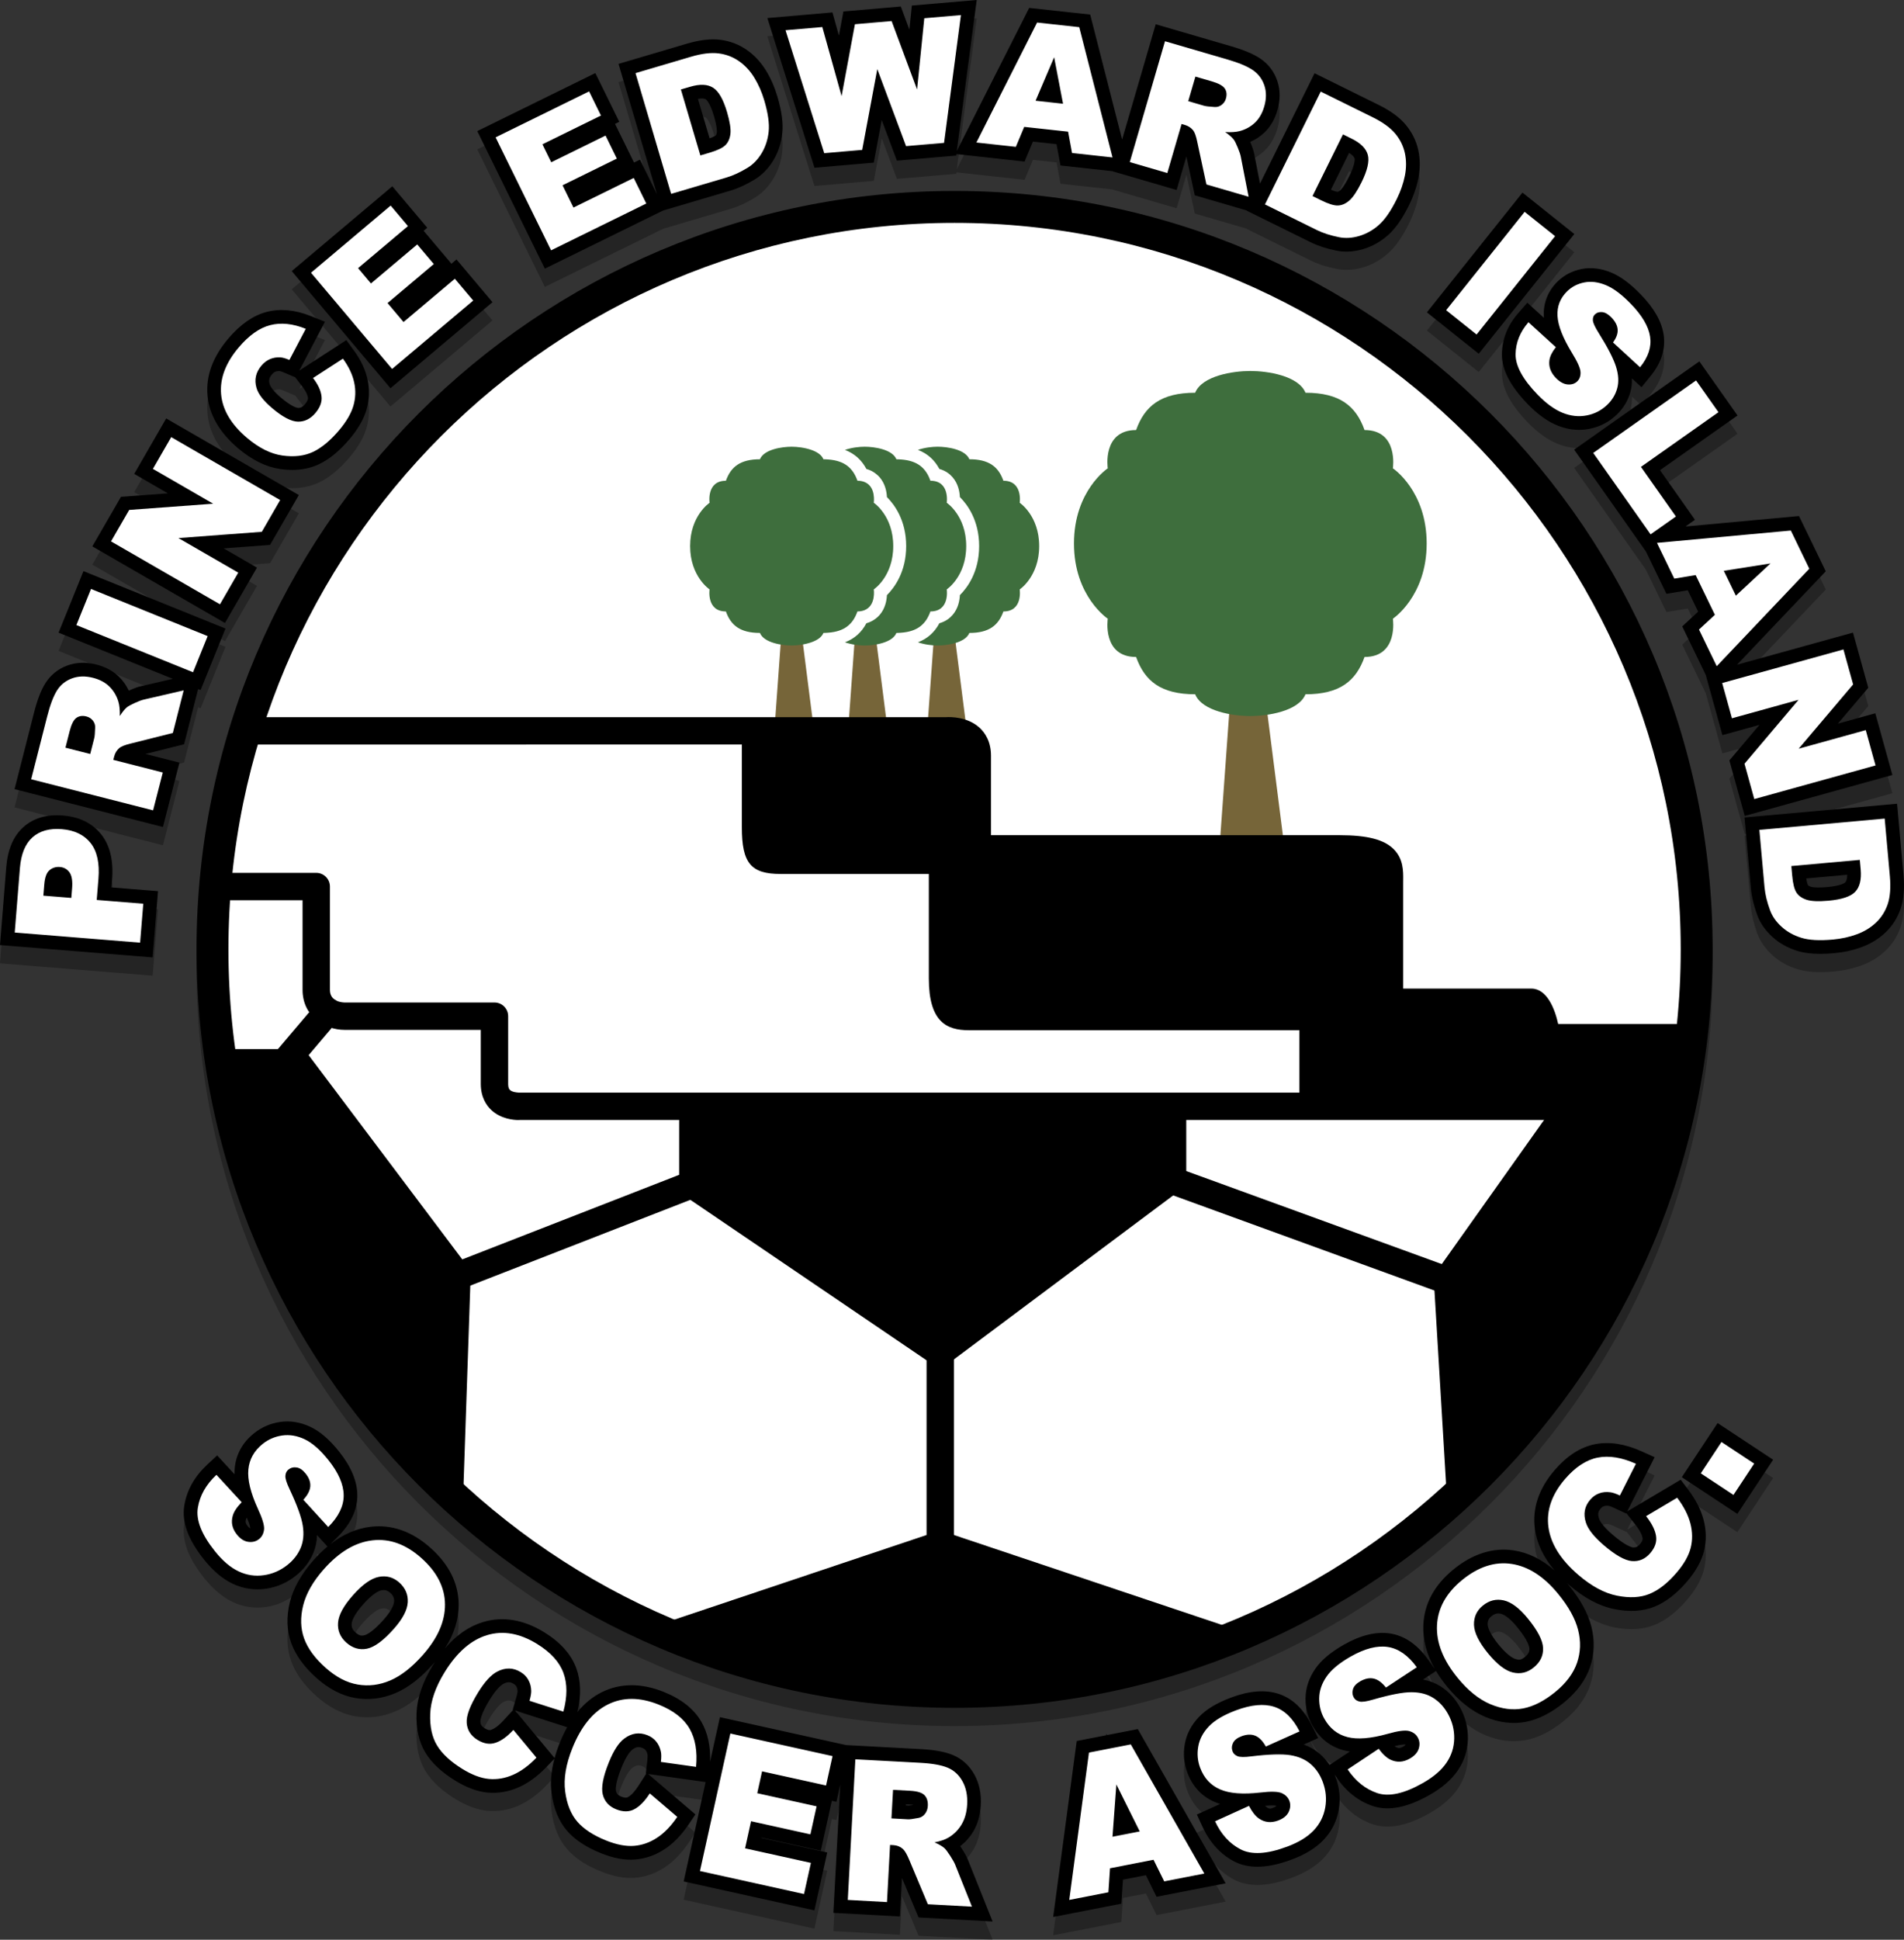 <?xml version="1.0" encoding="utf-8"?>
<!-- Generator: Adobe Illustrator 16.0.0, SVG Export Plug-In . SVG Version: 6.00 Build 0)  -->
<!DOCTYPE svg PUBLIC "-//W3C//DTD SVG 1.1//EN" "http://www.w3.org/Graphics/SVG/1.1/DTD/svg11.dtd">
<svg version="1.1" id="Layer_1" xmlns="http://www.w3.org/2000/svg" xmlns:xlink="http://www.w3.org/1999/xlink" x="0px" y="0px"
	 width="208.755px" height="212.567px" viewBox="1.439 2.468 208.755 212.567" enable-background="new 1.439 2.468 208.755 212.567"
	 xml:space="preserve">
<rect x="1.439" y="2.468" width="208.755" height="212.567" fill="#333333" stroke="none"/>
<path opacity="0.3" d="M189.214,108.507c0,45.83-37.284,83.115-83.115,83.115c-45.83,0-83.115-37.285-83.115-83.115
	c0-45.829,37.285-83.115,83.115-83.115C151.93,25.392,189.214,62.678,189.214,108.507z M174.047,30.113l-5.683-4.539l-10.479,13.122
	l5.683,4.539L174.047,30.113z M61.175,33.909l-7.407-15.072l12.945-6.36l2.623,5.339l-0.465,0.228l2.082,4.238l0.652-0.32
	l1.873,3.809l-4.222-14.301l7.51-2.219c1.4-0.414,2.638-0.551,3.661-0.419c1.068,0.137,2.048,0.514,2.911,1.12
	c0.826,0.58,1.53,1.34,2.092,2.258c0.516,0.842,0.934,1.792,1.24,2.822c0.479,1.623,0.656,2.937,0.54,4.02
	c-0.114,1.085-0.439,2.083-0.966,2.964c-0.542,0.903-1.225,1.611-2.031,2.104c-0.932,0.571-1.836,0.988-2.688,1.24l-7.375,2.177
	L61.175,33.909z M79.238,19.626c0.525-0.186,0.675-0.313,0.682-0.319c0.039-0.038,0.089-0.149,0.114-0.353
	c0.013-0.107,0.03-0.579-0.322-1.779c-0.454-1.538-0.875-1.815-0.892-1.827c-0.163-0.102-0.471-0.113-0.859-0.041L79.238,19.626z
	 M181.906,64.913l2.24,4.627l2.344-0.388l1.136,2.345l-1.745,1.614l2.58,5.323l1.824,6.595l4.06-1.124l-3.294,3.893l1.683,6.082
	l16.188-4.484l-1.873-6.763l-4.105,1.137l3.333-3.932l-1.676-6.046l-12.716,3.522l9.731-10.241l-1.484-3.065l0.046-0.042
	l-0.062,0.01l-1.432-2.958l-12.452,1.148l1.044-0.737l-3.832-5.437l8.499-5.991l-4.185-5.932l-13.727,9.674L181.906,64.913z
	 M90.737,22.852L85.573,6.448l7.136-0.618l0.709,2.539l0.49-2.642l6.295-0.545l0.942,2.531l0.268-2.635l7.113-0.611l-2.185,16.546
	l7.938-15.679l3.266,0.357l0.022-0.054l0.012,0.057l3.389,0.371l3.5,13.697l3.683-12.636l8.26,2.408
	c1.429,0.416,2.484,0.864,3.229,1.37c0.876,0.596,1.496,1.415,1.845,2.435c0.337,1.004,0.339,2.088,0.007,3.228
	c-0.286,0.986-0.768,1.806-1.43,2.435c-0.46,0.432-0.978,0.771-1.547,1.016c0.006,0.013,0.011,0.025,0.016,0.038
	c0.226,0.546,0.359,0.954,0.421,1.281l0.635,3.254l5.982-12.097l7.021,3.469c1.319,0.651,2.292,1.363,2.973,2.177
	c0.695,0.833,1.158,1.774,1.379,2.798c0.212,0.989,0.214,2.023,0.004,3.075c-0.196,0.977-0.535,1.957-1.008,2.916
	c-0.74,1.503-1.5,2.588-2.323,3.315c-0.813,0.717-1.73,1.23-2.726,1.525c-0.617,0.181-1.229,0.273-1.82,0.273
	c-0.374,0-0.746-0.037-1.105-0.109c-1.071-0.214-2.019-0.521-2.813-0.914l-7.026-3.469l0.01-0.02l-5.698-1.66l-0.917-4.263
	l-1.072,3.681l-6.992-2.038l0.005-0.017l-5.747-0.63l-0.434-2.337l-2.589-0.282l-0.916,2.188l-7.475-0.819l-0.021,0.163l-6.5,0.556
	l-1.665-4.455l-0.873,4.674L90.737,22.852z M148.076,25.488c0.057-0.001,0.17-0.049,0.326-0.181c0.08-0.068,0.414-0.405,0.972-1.526
	c0.707-1.439,0.587-1.932,0.582-1.953c-0.049-0.181-0.267-0.397-0.602-0.608l-1.995,4.04
	C147.872,25.481,148.067,25.488,148.076,25.488z M55.438,37.584l-3.949-4.682l-0.554,0.467l-3.048-3.608l0.396-0.333l-3.829-4.545
	l-11.028,9.293L44.25,47.014L55.438,37.584z M170.705,39.17c0.002,0.042,0.005,0.083,0.008,0.125l-1.819-1.655l-1.007,1.157
	c-1.152,1.324-1.751,2.824-1.778,4.459c-0.024,1.708,0.905,3.51,2.844,5.51c1.071,1.104,2.16,1.887,3.24,2.328
	c0.786,0.319,1.586,0.48,2.377,0.48c0.371,0,0.746-0.036,1.114-0.106c1.163-0.223,2.183-0.752,3.027-1.571
	c0.737-0.711,1.239-1.555,1.492-2.506c0.124-0.463,0.177-0.95,0.158-1.458l1.054,0.967l1.005-1.238
	c1.182-1.457,1.658-2.983,1.417-4.538c-0.225-1.446-1.044-2.883-2.507-4.393c-1.157-1.194-2.224-1.98-3.259-2.404
	c-1.106-0.454-2.209-0.58-3.21-0.38c-1.021,0.198-1.904,0.652-2.629,1.352C171.151,36.348,170.622,37.689,170.705,39.17z
	 M21.621,86.028l1.54-6.048l0.271,0.109l2.728-6.741l-15.571-6.292l-2.728,6.743l12.525,5.061l-3.515,0.813
	c-0.33,0.072-0.736,0.22-1.281,0.468c-0.01,0.004-0.02,0.009-0.03,0.014c-0.265-0.563-0.621-1.067-1.064-1.508
	c-0.648-0.643-1.484-1.097-2.484-1.351c-1.146-0.293-2.243-0.253-3.221,0.115c-1.007,0.378-1.806,1.026-2.375,1.927
	c-0.481,0.764-0.893,1.834-1.258,3.272l-2.124,8.339l16.271,4.146l1.805-7.054l-3.723-0.95L21.621,86.028z M185.834,166.348
	l6.088,4.021l3.924-5.936l-6.088-4.019L185.834,166.348z M188.225,171.034c0.305,1.172,0.315,2.327,0.034,3.438
	c-0.284,1.099-0.911,2.216-1.866,3.326c-1.129,1.313-2.317,2.232-3.531,2.729c-1.264,0.517-2.754,0.612-4.426,0.277
	c-1.629-0.324-3.289-1.206-4.935-2.62c-0.084-0.073-0.167-0.146-0.249-0.219c0.066,0.077,0.132,0.156,0.197,0.236
	c1.276,1.557,2.108,3.083,2.472,4.537c0.382,1.512,0.33,3.003-0.154,4.428c-0.482,1.413-1.437,2.712-2.838,3.864
	c-1.409,1.148-2.821,1.863-4.202,2.128c-1.426,0.274-2.938,0.089-4.456-0.55c-1.479-0.621-2.883-1.738-4.175-3.318
	c-0.465-0.566-0.867-1.136-1.208-1.707l-1.43,0.94c0.698,0.131,1.333,0.373,1.897,0.726c0.866,0.54,1.579,1.296,2.117,2.245
	c0.624,1.102,0.929,2.282,0.906,3.512c-0.021,1.265-0.397,2.439-1.117,3.49c-0.681,0.999-1.718,1.897-3.08,2.669
	c-2.456,1.394-4.509,1.789-6.219,1.22c-1.604-0.54-2.952-1.608-4.011-3.175l-0.193-0.286c0.04,0.094,0.078,0.188,0.114,0.285
	c0.44,1.177,0.556,2.392,0.342,3.607c-0.222,1.246-0.778,2.346-1.653,3.271c-0.837,0.881-2.003,1.603-3.47,2.148
	c-1.434,0.537-2.676,0.798-3.798,0.798c-0.949,0-1.804-0.195-2.538-0.579c-1.502-0.787-2.665-2.055-3.458-3.77l-0.634-1.371
	l2.547-1.157c-0.215-0.067-0.421-0.145-0.618-0.231c-1.403-0.61-2.408-1.693-2.976-3.215c-0.373-1.003-0.467-2.048-0.278-3.108
	c0.189-1.096,0.713-2.102,1.553-2.983c0.8-0.841,1.958-1.538,3.54-2.13c1.977-0.738,3.711-0.875,5.164-0.411
	c1.519,0.487,2.752,1.648,3.663,3.451l0.709,1.402l-1.587,0.712c0.664,0.238,1.25,0.577,1.753,1.013
	c0.412,0.357,0.771,0.77,1.075,1.233l2.231-1.483c-0.226-0.032-0.442-0.075-0.649-0.13c-1.488-0.383-2.649-1.294-3.448-2.707
	c-0.521-0.909-0.78-1.927-0.766-3.02c0.017-1.118,0.374-2.191,1.063-3.193c0.651-0.956,1.687-1.829,3.16-2.666
	c1.843-1.046,3.547-1.448,5.034-1.221c1.573,0.239,2.975,1.19,4.157,2.829l0.765,1.059c-0.913-1.608-1.337-3.229-1.261-4.837
	c0.105-2.315,1.211-4.354,3.286-6.055c2.112-1.729,4.359-2.437,6.611-2.099c1.593,0.24,3.096,0.977,4.487,2.196
	c-1.218-1.439-1.941-2.962-2.156-4.546c-0.301-2.253,0.429-4.42,2.166-6.443c1.358-1.576,2.848-2.532,4.428-2.844
	c1.551-0.308,3.273-0.043,5.103,0.779l1.433,0.645l-3.013,5.951l5.873-3.484l0.809,1.07
	C187.363,168.804,187.936,169.928,188.225,171.034z M140.149,202.356c0.085,0.097,0.145,0.145,0.173,0.163
	c0.361,0.247,0.479,0.141,0.729,0.047c0.239-0.09,0.322-0.176,0.329-0.188c0.015-0.025-0.111-0.063-0.467-0.063
	C140.696,202.315,140.44,202.329,140.149,202.356z M154.344,195.819c0.099,0.081,0.165,0.117,0.195,0.132
	c0.248,0.118,0.44,0.095,0.722-0.065c0.225-0.128,0.294-0.224,0.299-0.24C155.362,195.622,155.016,195.646,154.344,195.819z
	 M167.774,182.76c-0.913-1.116-1.518-1.389-1.797-1.452c-0.092-0.021-0.185-0.031-0.27-0.031c-0.159,0-0.409,0.032-0.744,0.307
	c-0.312,0.254-0.428,0.507-0.417,0.905c0.009,0.226,0.142,0.915,1.198,2.208c1.047,1.277,1.687,1.539,1.913,1.593
	c0.27,0.063,0.488,0.16,0.99-0.253c0.436-0.356,0.486-0.648,0.476-0.912C169.116,184.948,169,184.258,167.774,182.76z
	 M179.748,170.288l-0.021,0.041l-1.316-0.614c-0.427-0.199-0.592-0.225-0.599-0.226c-0.083-0.011-0.145-0.016-0.204-0.016
	c-0.115,0-0.217,0.017-0.313,0.052c-0.141,0.051-0.247,0.128-0.354,0.253c-0.249,0.288-0.364,0.567-0.188,1.093
	c0.069,0.213,0.345,0.789,1.478,1.767c1.496,1.287,2.148,1.398,2.264,1.408c0.269,0.009,0.478-0.04,0.746-0.353
	c0.338-0.395,0.303-0.598,0.29-0.674c-0.047-0.28-0.22-0.754-0.788-1.473L179.748,170.288z M24.188,47.793
	c-0.183-2.131,0.584-4.223,2.28-6.22c1.324-1.563,2.746-2.549,4.225-2.927c1.474-0.381,3.117-0.227,4.833,0.463l1.542,0.62
	l-2.817,5.354l5.16-3.34l0.836,1.142c0.76,1.038,1.262,2.106,1.492,3.175c0.239,1.105,0.202,2.214-0.112,3.294
	c-0.305,1.05-0.913,2.105-1.857,3.225c-1.123,1.324-2.228,2.23-3.383,2.773c-0.875,0.407-1.852,0.612-2.909,0.612
	c-0.412,0-0.844-0.031-1.284-0.093c-1.56-0.22-3.121-0.986-4.644-2.275C25.504,51.863,24.373,49.91,24.188,47.793z M33.808,45.815
	l-1.225-0.521c-0.344-0.146-0.479-0.165-0.484-0.165c-0.015,0-0.029,0-0.042,0c-0.2,0-0.309,0.023-0.419,0.069
	c-0.135,0.057-0.262,0.156-0.385,0.3c-0.344,0.406-0.349,0.716-0.249,1.058c0.051,0.181,0.265,0.662,1.224,1.476
	c1.313,1.114,1.838,1.13,1.904,1.145c0.206,0,0.437-0.049,0.744-0.412c0.165-0.195,0.357-0.476,0.329-0.691
	c-0.03-0.248-0.163-0.657-0.631-1.265L33.808,45.815z M209.833,104.019c-0.352,1.036-0.915,1.921-1.675,2.639
	c-0.724,0.689-1.605,1.23-2.616,1.603c-0.938,0.345-1.951,0.567-3.014,0.664c-0.537,0.048-1.045,0.072-1.509,0.072
	c-0.997,0-1.826-0.107-2.535-0.329c-1.051-0.326-1.968-0.843-2.725-1.533c-0.771-0.697-1.333-1.508-1.662-2.403
	c-0.372-1.012-0.604-1.979-0.688-2.873l-0.702-7.807l16.729-1.506l0.702,7.801C210.268,101.819,210.168,103.019,209.833,104.019z
	 M199.481,100.733c0.08,0.556,0.177,0.727,0.182,0.736c0.024,0.039,0.126,0.11,0.321,0.176c0.07,0.023,0.306,0.082,0.84,0.082
	c0.286,0,0.608-0.017,0.967-0.049c1.601-0.144,1.956-0.502,1.971-0.517c0.128-0.136,0.2-0.434,0.206-0.831L199.481,100.733z
	 M122.824,194.608l-0.079-0.158l-0.013,0.177l-3.243,0.633l-2.58,19.284l7.474-1.456l0.178-2.632l2.516-0.491l1.168,2.365
	l7.575-1.474l-9.63-16.904L122.824,194.608z M107.568,208.283l2.7,6.752l-8.117-0.44l-1.819-4.332l-0.227,4.225l-7.294-0.397
	l0.758-14.077l-0.422,1.906l-0.504-0.111l-1.21,5.467l-6.507-1.438l-0.009,0.042l7.22,1.595l-1.405,6.342l-14.334-3.169
	l2.406-10.891l-6.303-0.885l5.185,4.43l-0.75,1.109c-0.782,1.158-1.663,2.064-2.619,2.693c-1.002,0.663-2.093,1.047-3.239,1.14
	c-1.164,0.094-2.392-0.146-3.75-0.691c-1.638-0.66-2.856-1.468-3.725-2.468c-0.897-1.034-1.464-2.412-1.687-4.097
	c-0.156-1.164-0.052-2.435,0.31-3.792l-0.889,0.927c-0.961,1.002-1.981,1.745-3.034,2.209c-1.103,0.486-2.245,0.679-3.392,0.577
	c-1.125-0.104-2.329-0.548-3.581-1.321c-1.479-0.913-2.573-1.941-3.251-3.057c-0.709-1.168-1.036-2.623-0.97-4.325
	c0.063-1.66,0.673-3.439,1.811-5.287c0.073-0.118,0.146-0.233,0.221-0.348c-0.081,0.096-0.164,0.19-0.249,0.286
	c-1.334,1.503-2.712,2.564-4.096,3.153c-1.435,0.609-2.923,0.791-4.401,0.537c-1.469-0.251-2.903-0.992-4.261-2.201
	c-1.349-1.202-2.277-2.483-2.759-3.809c-0.498-1.379-0.55-2.89-0.154-4.493c0.384-1.551,1.266-3.109,2.623-4.635
	c0.488-0.549,0.989-1.036,1.5-1.463l-1.145-1.253c-0.02,0.708-0.158,1.373-0.416,1.985c-0.404,0.951-1.038,1.773-1.887,2.449
	c-0.977,0.784-2.096,1.272-3.321,1.447c-1.244,0.177-2.474-0.007-3.625-0.552c-1.088-0.513-2.138-1.395-3.119-2.619
	c-1.768-2.209-2.482-4.156-2.184-5.954c0.271-1.662,1.11-3.164,2.495-4.458l1.104-1.031l1.903,2.063
	c-0.004-0.227,0.004-0.447,0.025-0.661c0.142-1.527,0.857-2.818,2.125-3.833c0.828-0.664,1.791-1.08,2.862-1.236
	c1.118-0.159,2.228,0.026,3.322,0.544c1.056,0.503,2.08,1.386,3.132,2.7c1.317,1.647,1.991,3.255,2.002,4.779
	c0.011,1.598-0.708,3.13-2.137,4.553l-0.834,0.832c1.416-1.105,2.914-1.751,4.475-1.926c2.303-0.257,4.496,0.52,6.498,2.299
	c2.046,1.818,3.092,3.905,3.108,6.202c0.015,1.628-0.49,3.249-1.504,4.835c1.243-1.46,2.646-2.43,4.19-2.893
	c2.162-0.648,4.447-0.266,6.702,1.127c1.769,1.091,2.948,2.412,3.504,3.925c0.514,1.398,0.554,3.02,0.12,4.821
	c0.782-0.954,1.678-1.684,2.684-2.184c2.024-1.004,4.337-1.017,6.797-0.027c1.931,0.777,3.316,1.88,4.12,3.276
	c0.694,1.209,1.014,2.677,0.952,4.374l1.079-4.886l13.834,3.061l8.219,0.442c1.507,0.082,2.657,0.297,3.512,0.658
	c1.002,0.423,1.79,1.146,2.344,2.152c0.528,0.953,0.761,2.077,0.692,3.337c-0.061,1.098-0.337,2.064-0.821,2.874
	c-0.378,0.633-0.859,1.172-1.436,1.608c0.054,0.08,0.109,0.165,0.168,0.256C107.221,207.554,107.438,207.952,107.568,208.283z
	 M72.431,196.745c-0.041-0.199-0.107-0.353-0.202-0.472c-0.06-0.075-0.154-0.174-0.36-0.256c-0.154-0.063-0.296-0.094-0.423-0.094
	c-0.077,0-0.311,0-0.667,0.271c-0.221,0.166-0.657,0.633-1.196,1.969c-0.737,1.826-0.631,2.479-0.602,2.591
	c0.063,0.245,0.185,0.44,0.576,0.598c0.316,0.126,0.542,0.158,0.726,0.057c0.209-0.112,0.616-0.411,1.141-1.224l0.869-1.344
	l-0.043-0.006l0.161-1.448C72.461,196.916,72.432,196.751,72.431,196.745z M44.214,179.007c-0.291-0.259-0.523-0.292-0.693-0.292
	c-0.083,0-0.169,0.009-0.257,0.026c-0.231,0.044-0.886,0.28-1.995,1.525c-1.098,1.235-1.257,1.908-1.274,2.141
	c-0.029,0.386,0.089,0.66,0.408,0.944c0.501,0.444,0.732,0.365,0.969,0.321c0.175-0.035,0.84-0.259,2.125-1.704
	c0.96-1.081,1.133-1.716,1.15-1.997C44.671,179.583,44.546,179.303,44.214,179.007z M57.654,191.836l0.4-1.398
	c0.131-0.458,0.13-0.626,0.13-0.633c-0.007-0.207-0.044-0.364-0.119-0.498c-0.05-0.092-0.123-0.2-0.305-0.313
	c-0.197-0.121-0.371-0.179-0.539-0.179s-0.36,0.056-0.571,0.166c-0.197,0.102-0.728,0.469-1.512,1.737
	c-1.033,1.678-1.041,2.34-1.032,2.456c0.021,0.252,0.106,0.458,0.468,0.682c0.292,0.18,0.505,0.25,0.707,0.179
	c0.276-0.092,0.719-0.337,1.342-1.014l1.078-1.171L57.654,191.836z M28.581,171.692c0.175,0.219,0.277,0.253,0.278,0.254
	c0.033,0,0.023-0.3-0.358-1.177c-0.065,0.11-0.091,0.181-0.1,0.213C28.336,171.208,28.344,171.396,28.581,171.692z M62.807,195.469
	c0.249-0.618,0.521-1.192,0.818-1.723l-5.708-1.826l4.328,5.21C62.391,196.59,62.579,196.036,62.807,195.469z M100.759,202.323
	l0.307,0.017c-0.014-0.001,0.124-0.005,0.541-0.08c-0.106-0.02-0.255-0.04-0.458-0.051l-0.382-0.021L100.759,202.323z
	 M29.613,66.672l-3.65-2.107l5.084-0.381l3.157-5.464l-14.543-8.396L16.154,56.4l3.689,2.131l-5.141,0.38l-3.141,5.432l14.543,8.397
	L29.613,66.672z M13.727,100.887c0.171-2.096-0.227-3.768-1.185-4.974c-0.984-1.234-2.4-1.933-4.207-2.075
	c-1.788-0.146-3.23,0.288-4.333,1.271c-1.086,0.968-1.717,2.437-1.875,4.368l-0.688,8.558l16.735,1.353l0.591-7.259l-5.104-0.412
	L13.727,100.887z"/>
<g id="_x3C_Layer_x3E__copy_2_">
	<g>
		<g>
			<g>
				<circle fill="#FFFFFF" cx="106.1" cy="106.508" r="81.366"/>
			</g>
		</g>
	</g>
	<g>
		<g>
			<g>
				<polygon fill="#766539" points="106.368,74.146 106.188,72.729 105.44,72.729 104.95,72.729 103.833,72.729 103.802,72.729 
					103.698,74.146 103.136,81.927 107.36,81.927 				"/>
			</g>
		</g>
	</g>
	<g>
		<g>
			<g>
				<polygon fill="#766539" points="97.521,72.729 96.772,72.729 96.284,72.729 95.165,72.729 95.134,72.729 95.032,74.146 
					94.47,81.927 98.692,81.927 97.702,74.146 				"/>
			</g>
		</g>
	</g>
	<g>
		<g>
			<g>
				<polygon fill="#766539" points="89.438,72.729 88.69,72.729 88.2,72.729 87.083,72.729 87.052,72.729 86.948,74.146 
					86.386,81.927 90.61,81.927 89.618,74.146 				"/>
			</g>
		</g>
	</g>
	<g>
		<g>
			<g>
				<polygon fill="#766539" points="139.569,74.161 136.569,75.661 135.069,96.411 142.403,96.411 				"/>
			</g>
		</g>
	</g>
	<g>
		<g>
			<g>
				<path d="M106.099,189.623c-45.83,0-83.115-37.285-83.115-83.115c0-45.829,37.285-83.115,83.115-83.115
					c45.831,0,83.115,37.286,83.115,83.115C189.214,152.337,151.93,189.623,106.099,189.623z M106.099,26.892
					c-43.899,0-79.615,35.715-79.615,79.615c0,43.902,35.716,79.615,79.615,79.615s79.615-35.715,79.615-79.615
					C185.714,62.608,150,26.892,106.099,26.892z"/>
			</g>
		</g>
	</g>
	<g>
		<g>
			<g>
				<g>
					<g>
						<path d="M110.268,213.035l-8.117-0.44l-1.819-4.332l-0.227,4.225l-7.294-0.397l0.758-14.077l-0.422,1.906l-0.504-0.111
							l-1.21,5.467l-6.507-1.438l-0.009,0.042l7.22,1.595l-1.405,6.342l-14.334-3.169l2.406-10.891l-6.303-0.885l5.185,4.43
							l-0.75,1.109c-0.782,1.158-1.663,2.064-2.619,2.693c-1.002,0.663-2.093,1.047-3.239,1.14c-1.164,0.094-2.392-0.146-3.75-0.691
							c-1.638-0.66-2.856-1.468-3.725-2.468c-0.897-1.034-1.464-2.412-1.687-4.097c-0.156-1.164-0.052-2.435,0.31-3.792
							l-0.889,0.927c-0.961,1.002-1.981,1.745-3.034,2.209c-1.103,0.486-2.245,0.679-3.392,0.577
							c-1.125-0.104-2.329-0.548-3.581-1.321c-1.479-0.913-2.573-1.941-3.251-3.057c-0.709-1.168-1.036-2.623-0.97-4.325
							c0.063-1.66,0.673-3.439,1.811-5.287c0.073-0.118,0.146-0.233,0.221-0.348c-0.081,0.096-0.164,0.19-0.249,0.286
							c-1.334,1.503-2.712,2.564-4.096,3.153c-1.435,0.609-2.923,0.791-4.401,0.537c-1.469-0.251-2.903-0.992-4.261-2.201
							c-1.349-1.202-2.277-2.483-2.759-3.809c-0.498-1.379-0.55-2.89-0.154-4.493c0.384-1.551,1.266-3.109,2.623-4.635
							c0.488-0.549,0.989-1.036,1.5-1.463l-1.145-1.253c-0.02,0.708-0.158,1.373-0.416,1.985c-0.404,0.951-1.038,1.773-1.887,2.449
							c-0.977,0.784-2.096,1.272-3.321,1.447c-1.244,0.177-2.474-0.007-3.625-0.552c-1.088-0.513-2.138-1.395-3.119-2.619
							c-1.768-2.209-2.482-4.156-2.184-5.954c0.271-1.662,1.11-3.164,2.495-4.458l1.104-1.031l1.903,2.063
							c-0.004-0.227,0.004-0.447,0.025-0.661c0.142-1.527,0.857-2.818,2.125-3.833c0.828-0.664,1.791-1.08,2.862-1.236
							c1.118-0.159,2.228,0.026,3.322,0.544c1.056,0.503,2.08,1.386,3.132,2.7c1.317,1.647,1.991,3.255,2.002,4.779
							c0.011,1.598-0.708,3.13-2.137,4.553l-0.834,0.832c1.416-1.105,2.914-1.751,4.475-1.926c2.303-0.257,4.496,0.52,6.498,2.299
							c2.046,1.818,3.092,3.905,3.108,6.202c0.015,1.628-0.49,3.249-1.504,4.835c1.243-1.46,2.646-2.43,4.19-2.893
							c2.162-0.648,4.447-0.266,6.702,1.127c1.769,1.091,2.948,2.412,3.504,3.925c0.514,1.398,0.554,3.02,0.12,4.821
							c0.782-0.954,1.678-1.684,2.684-2.184c2.024-1.004,4.337-1.017,6.797-0.027c1.931,0.777,3.316,1.88,4.12,3.276
							c0.694,1.209,1.014,2.677,0.952,4.374l1.079-4.886l13.834,3.061l8.219,0.442c1.507,0.082,2.657,0.297,3.512,0.658
							c1.002,0.423,1.79,1.146,2.344,2.152c0.528,0.953,0.761,2.077,0.692,3.337c-0.061,1.098-0.337,2.064-0.821,2.874
							c-0.378,0.633-0.859,1.172-1.436,1.608c0.054,0.08,0.109,0.165,0.168,0.256c0.334,0.52,0.551,0.917,0.681,1.248
							L110.268,213.035z M104.19,209.7l1.548,0.085l-0.958-2.396c-0.018-0.043-0.102-0.242-0.418-0.733
							c-0.271-0.425-0.391-0.552-0.399-0.562l0,0c-0.001,0-0.163-0.135-0.659-0.351l-0.957-0.415c0.06,0.129,0.12,0.265,0.18,0.41
							L104.19,209.7z M95.969,209.257l1.302,0.071l0.332-6.176h-0.006l0.342-6.124l3.375,0.184c1.185,0.065,2.026,0.375,2.572,0.944
							c0.39,0.408,0.84,1.135,0.778,2.286c-0.029,0.627-0.245,1.225-0.625,1.717c-0.33,0.421-0.741,0.722-1.208,0.89l0.779-0.154
							c0.625-0.123,0.932-0.269,1.059-0.345c0.38-0.229,0.681-0.53,0.913-0.919c0.231-0.389,0.366-0.893,0.399-1.499
							c0.038-0.688-0.07-1.268-0.322-1.723c-0.229-0.415-0.509-0.681-0.884-0.839c-0.36-0.152-1.088-0.35-2.508-0.426l-5.629-0.304
							L95.969,209.257z M79.973,206.365l8.478,1.874l0.107-0.484l-7.218-1.594l1.303-5.9l6.508,1.438l0.031-0.142l-6.507-1.438
							l1.176-5.324l7.015,1.549l0.064-0.288l-8.275-1.83L79.973,206.365z M100.221,203.297c0.157,0.047,0.311,0.105,0.46,0.176
							l0.851-0.168c-0.189,0.022-0.352,0.033-0.493,0.033L100.221,203.297z M70.696,190.144c-0.691,0-1.325,0.147-1.937,0.451
							c-1.296,0.645-2.363,1.988-3.169,3.994c-0.615,1.528-0.85,2.874-0.699,4.002c0.145,1.095,0.474,1.944,0.979,2.526
							c0.542,0.623,1.41,1.179,2.58,1.65c0.919,0.371,1.719,0.542,2.393,0.483c0.638-0.051,1.236-0.265,1.822-0.652
							c0.328-0.216,0.648-0.49,0.959-0.822l-0.734-0.627c-0.374,0.376-0.762,0.672-1.171,0.893c-0.946,0.521-2.1,0.566-3.28,0.094
							c-1.231-0.494-2.049-1.406-2.364-2.637c-0.285-1.111-0.054-2.527,0.726-4.458c0.627-1.556,1.337-2.615,2.17-3.24
							c1.208-0.919,2.632-1.125,4.016-0.568c0.643,0.258,1.177,0.651,1.587,1.17c0.389,0.483,0.658,1.07,0.795,1.735
							c0.007,0.035,0.014,0.071,0.021,0.108l0.874,0.123c-0.073-0.665-0.247-1.239-0.521-1.717
							c-0.459-0.799-1.348-1.469-2.639-1.988C72.245,190.32,71.435,190.144,70.696,190.144z M100.759,200.323l0.307,0.017
							c-0.014-0.001,0.124-0.005,0.541-0.08c-0.106-0.02-0.255-0.04-0.458-0.051l-0.382-0.021L100.759,200.323z M71.446,193.923
							c-0.077,0-0.311,0-0.667,0.271c-0.221,0.166-0.657,0.633-1.196,1.969c-0.737,1.826-0.631,2.479-0.602,2.591
							c0.063,0.245,0.185,0.44,0.576,0.598c0.316,0.126,0.542,0.158,0.726,0.057c0.209-0.112,0.616-0.411,1.141-1.224l0.869-1.344
							l-0.043-0.006l0.161-1.448c0.052-0.472,0.023-0.636,0.022-0.643c-0.041-0.199-0.107-0.353-0.202-0.472
							c-0.06-0.075-0.154-0.174-0.36-0.256C71.715,193.955,71.573,193.923,71.446,193.923z M56.503,182.911
							c-0.41,0-0.823,0.061-1.226,0.182c-1.386,0.416-2.666,1.561-3.803,3.4c-0.862,1.4-1.322,2.688-1.366,3.827
							c-0.043,1.104,0.137,1.996,0.535,2.65c0.43,0.707,1.192,1.401,2.265,2.063c0.854,0.528,1.619,0.826,2.275,0.886
							c0.624,0.057,1.267-0.051,1.911-0.334c0.361-0.159,0.724-0.377,1.087-0.65l-0.617-0.743c-0.436,0.31-0.875,0.537-1.322,0.686
							c-1.009,0.347-2.17,0.196-3.246-0.47c-1.127-0.697-1.777-1.732-1.881-2.994c-0.088-1.144,0.379-2.498,1.47-4.27
							c0.88-1.424,1.758-2.348,2.684-2.825c1.35-0.704,2.792-0.663,4.061,0.119c0.588,0.358,1.05,0.84,1.366,1.426
							c0.298,0.534,0.466,1.161,0.487,1.845c0.001,0.035,0.002,0.071,0.002,0.108l0.844,0.27c0.041-0.668-0.034-1.264-0.224-1.78
							c-0.319-0.867-1.081-1.677-2.265-2.407C58.479,183.243,57.457,182.911,56.503,182.911z M57.916,189.92l4.328,5.21
							c0.147-0.54,0.334-1.095,0.563-1.661c0.249-0.618,0.521-1.192,0.818-1.723L57.916,189.92z M57.221,186.816
							c-0.168,0-0.36,0.056-0.571,0.166c-0.197,0.102-0.728,0.469-1.512,1.737c-1.033,1.678-1.041,2.34-1.032,2.456
							c0.021,0.252,0.106,0.458,0.468,0.682c0.292,0.18,0.505,0.25,0.707,0.179c0.276-0.092,0.719-0.337,1.342-1.014l1.078-1.171
							l-0.047-0.015l0.4-1.398c0.131-0.458,0.13-0.626,0.13-0.633c-0.007-0.207-0.044-0.364-0.119-0.498
							c-0.05-0.092-0.123-0.2-0.305-0.313C57.563,186.874,57.389,186.816,57.221,186.816z M42.979,172.727
							c-0.172,0-0.346,0.01-0.521,0.029c-1.506,0.169-2.936,1.035-4.372,2.647c-1.029,1.156-1.686,2.287-1.951,3.359
							c-0.254,1.031-0.234,1.932,0.062,2.751c0.309,0.851,0.96,1.724,1.934,2.591c0.931,0.829,1.864,1.329,2.773,1.484
							c0.927,0.159,1.806,0.049,2.72-0.342c0.971-0.412,1.989-1.215,3.027-2.385c1.392-1.563,2.09-3.098,2.077-4.563
							c-0.01-1.435-0.697-2.736-2.101-3.983C45.424,173.248,44.23,172.727,42.979,172.727z M25.215,166.349
							c-0.313,0.501-0.513,1.027-0.604,1.588c-0.147,0.888,0.394,2.129,1.565,3.592c0.693,0.865,1.385,1.465,2.059,1.782
							c0.627,0.297,1.256,0.389,1.917,0.294c0.698-0.1,1.31-0.368,1.874-0.82c0.465-0.37,0.79-0.786,0.997-1.273
							c0.188-0.448,0.231-0.982,0.129-1.629c-0.083-0.53-0.38-1.581-1.323-3.586c-0.478-1.003-0.654-1.688-0.586-2.285
							c0.047-0.633,0.355-1.239,0.864-1.653c0.599-0.479,1.31-0.674,2.079-0.559c0.267,0.04,0.523,0.121,0.769,0.241
							c-0.306-0.248-0.56-0.4-0.755-0.493c-0.562-0.267-1.084-0.356-1.604-0.285c-0.54,0.079-1.004,0.278-1.417,0.609
							c-0.626,0.501-0.948,1.064-1.014,1.774c-0.057,0.585,0.057,1.669,0.917,3.544c0.635,1.367,0.883,2.313,0.801,3.06
							c-0.102,0.853-0.481,1.556-1.101,2.05c-0.638,0.514-1.427,0.735-2.311,0.621c-0.845-0.108-1.598-0.564-2.23-1.354
							c-0.821-1.028-1.07-2.21-0.72-3.419c0.095-0.329,0.243-0.656,0.446-0.984L25.215,166.349z M28.501,168.769
							c-0.065,0.11-0.091,0.181-0.1,0.213c-0.065,0.226-0.057,0.414,0.18,0.71c0.175,0.219,0.277,0.253,0.278,0.254l0,0
							C28.892,169.946,28.883,169.646,28.501,168.769z M36.606,166.688l0.721,0.789c0.197-0.389,0.294-0.77,0.292-1.14
							c-0.005-0.683-0.311-1.469-0.909-2.341c0.197,0.473,0.278,0.959,0.243,1.455C36.924,165.868,36.807,166.281,36.606,166.688z
							 M116.909,212.543l2.58-19.284l3.243-0.633l0.013-0.177l0.079,0.158l3.365-0.656l9.63,16.904l-7.575,1.474l-1.168-2.365
							l-2.516,0.491l-0.178,2.632L116.909,212.543z M122.177,195.792l-1.74,13.008l1.108-0.216l0.178-2.63l7.027-1.372l1.17,2.365
							l1.224-0.237l-6.495-11.4l-0.438,0.085l4.41,8.869l-6.847,1.334l0.729-9.87L122.177,195.792z M139.294,207.035
							c-0.949,0-1.804-0.195-2.538-0.579c-1.502-0.787-2.665-2.055-3.458-3.77l-0.634-1.371l2.547-1.157
							c-0.215-0.067-0.421-0.145-0.618-0.231c-1.403-0.61-2.408-1.693-2.976-3.215c-0.373-1.003-0.467-2.048-0.278-3.108
							c0.189-1.096,0.713-2.102,1.553-2.983c0.8-0.841,1.958-1.538,3.54-2.13c1.977-0.738,3.711-0.875,5.164-0.411
							c1.519,0.487,2.752,1.648,3.663,3.451l0.709,1.402l-1.587,0.712c0.664,0.238,1.25,0.577,1.753,1.013
							c0.412,0.357,0.771,0.77,1.075,1.233l2.231-1.483c-0.226-0.032-0.442-0.075-0.649-0.13c-1.488-0.383-2.649-1.294-3.448-2.707
							c-0.521-0.909-0.78-1.927-0.766-3.02c0.017-1.118,0.374-2.191,1.063-3.193c0.651-0.956,1.687-1.829,3.16-2.666
							c1.843-1.046,3.547-1.448,5.034-1.221c1.573,0.239,2.975,1.19,4.157,2.829l0.765,1.059c-0.913-1.608-1.337-3.229-1.261-4.837
							c0.105-2.315,1.211-4.354,3.286-6.055c2.112-1.729,4.359-2.437,6.611-2.099c1.593,0.24,3.096,0.977,4.487,2.196
							c-1.218-1.439-1.941-2.962-2.156-4.546c-0.301-2.253,0.429-4.42,2.166-6.443c1.358-1.576,2.848-2.532,4.428-2.844
							c1.551-0.308,3.273-0.043,5.103,0.779l1.433,0.645l-3.013,5.951l5.873-3.484l0.809,1.07c0.841,1.112,1.414,2.236,1.703,3.342
							c0.305,1.172,0.315,2.327,0.034,3.438c-0.284,1.099-0.911,2.216-1.866,3.326c-1.129,1.313-2.317,2.232-3.531,2.729
							c-1.264,0.517-2.754,0.612-4.426,0.277c-1.629-0.324-3.289-1.206-4.935-2.62c-0.084-0.073-0.167-0.146-0.249-0.219
							c0.066,0.077,0.132,0.156,0.197,0.236c1.276,1.557,2.108,3.083,2.472,4.537c0.382,1.512,0.33,3.003-0.154,4.428
							c-0.482,1.413-1.437,2.712-2.838,3.864c-1.409,1.148-2.821,1.863-4.202,2.128c-1.426,0.274-2.938,0.089-4.456-0.55
							c-1.479-0.621-2.883-1.738-4.175-3.318c-0.465-0.566-0.867-1.136-1.208-1.707l-1.43,0.94c0.698,0.131,1.333,0.373,1.897,0.726
							c0.866,0.54,1.579,1.296,2.117,2.245c0.624,1.102,0.929,2.282,0.906,3.512c-0.021,1.265-0.397,2.439-1.117,3.49
							c-0.681,0.999-1.718,1.897-3.08,2.669c-2.456,1.394-4.509,1.789-6.219,1.22c-1.604-0.54-2.952-1.608-4.011-3.175l-0.193-0.286
							c0.04,0.094,0.078,0.188,0.114,0.285c0.44,1.177,0.556,2.392,0.342,3.607c-0.222,1.246-0.778,2.346-1.653,3.271
							c-0.837,0.881-2.003,1.603-3.47,2.148C141.658,206.774,140.416,207.035,139.294,207.035z M136.823,202.721
							c0.379,0.454,0.818,0.812,1.325,1.076c0.786,0.413,2.152,0.28,3.896-0.371c1.037-0.386,1.824-0.857,2.342-1.401
							c0.47-0.497,0.757-1.064,0.876-1.73c0.121-0.688,0.057-1.354-0.198-2.033c-0.209-0.561-0.501-0.997-0.894-1.337
							c-0.375-0.325-0.869-0.533-1.511-0.636c-0.743-0.115-2.086-0.073-3.83,0.139c-1.056,0.142-1.777,0.104-2.337-0.146
							c-0.8-0.354-1.158-0.936-1.316-1.361c-0.263-0.708-0.222-1.441,0.115-2.124c0.123-0.247,0.282-0.471,0.477-0.67
							c-0.331,0.213-0.554,0.405-0.702,0.562c-0.431,0.452-0.683,0.92-0.771,1.433c-0.095,0.54-0.051,1.043,0.136,1.544
							c0.279,0.748,0.714,1.229,1.368,1.514c0.771,0.34,2.021,0.419,3.651,0.235c1.505-0.18,2.463-0.124,3.161,0.196
							c0.765,0.354,1.314,0.931,1.597,1.669c0.292,0.786,0.249,1.608-0.12,2.39c-0.378,0.783-1.044,1.354-1.987,1.708
							c-1.243,0.46-2.442,0.32-3.473-0.382c-0.283-0.195-0.548-0.438-0.796-0.732L136.823,202.721z M140.149,200.356
							c0.085,0.097,0.145,0.145,0.173,0.163c0.361,0.247,0.479,0.141,0.729,0.047c0.239-0.09,0.322-0.176,0.329-0.188
							c0.015-0.025-0.111-0.063-0.467-0.063C140.696,200.315,140.44,200.329,140.149,200.356z M151.436,196.683
							c0.448,0.392,0.938,0.676,1.48,0.857c0.819,0.274,2.176-0.07,3.785-0.984c0.962-0.545,1.662-1.134,2.084-1.752
							c0.389-0.568,0.582-1.173,0.594-1.851c0.013-0.697-0.156-1.344-0.517-1.979c-0.292-0.517-0.651-0.902-1.096-1.18
							c-0.415-0.259-0.934-0.385-1.587-0.385c-0.539,0-1.629,0.129-3.759,0.742c-1.064,0.318-1.764,0.385-2.354,0.216
							c-0.63-0.153-1.166-0.547-1.493-1.123c-0.376-0.663-0.452-1.399-0.22-2.131c0.083-0.262,0.206-0.507,0.367-0.733
							c-0.253,0.227-0.455,0.451-0.605,0.671c-0.355,0.518-0.53,1.02-0.538,1.54c-0.008,0.555,0.114,1.044,0.373,1.494
							c0.396,0.703,0.901,1.109,1.594,1.287c0.818,0.214,2.073,0.091,3.64-0.347c1.453-0.414,2.416-0.51,3.156-0.306
							c0.821,0.229,1.46,0.717,1.849,1.413c0.406,0.707,0.494,1.532,0.246,2.369c-0.248,0.825-0.816,1.493-1.689,1.99
							c-1.124,0.641-2.354,0.703-3.485,0.172c-0.312-0.147-0.611-0.345-0.901-0.595L151.436,196.683z M154.344,193.819
							c0.099,0.081,0.165,0.117,0.195,0.132c0.248,0.118,0.44,0.095,0.722-0.065c0.225-0.128,0.294-0.224,0.299-0.24
							C155.362,193.622,155.016,193.646,154.344,193.819z M138.434,191.06c0.417,0,0.819,0.077,1.194,0.229
							c0.387,0.156,0.744,0.396,1.07,0.719l0.976-0.438c-0.31-0.31-0.642-0.522-0.994-0.635c-0.648-0.209-1.502-0.161-2.51,0.134
							C138.259,191.063,138.347,191.06,138.434,191.06z M166.291,175.285c-1.192,0-2.373,0.491-3.608,1.503
							c-1.408,1.153-2.125,2.421-2.191,3.872c-0.07,1.494,0.578,3.085,1.926,4.731c0.979,1.198,1.994,2.022,3.015,2.452
							c0.972,0.407,1.882,0.529,2.729,0.369c0.889-0.171,1.853-0.676,2.866-1.502c0.96-0.79,1.601-1.636,1.899-2.511
							c0.299-0.878,0.326-1.772,0.085-2.73c-0.256-1.023-0.889-2.155-1.884-3.367c-1.323-1.618-2.729-2.549-4.183-2.768
							C166.727,175.301,166.509,175.285,166.291,175.285z M151.698,184.876c0.235,0,0.47,0.027,0.697,0.079
							c0.405,0.092,0.798,0.271,1.172,0.537l0.893-0.588c-0.354-0.257-0.716-0.414-1.081-0.469c-0.731-0.115-1.521,0.08-2.482,0.541
							C151.165,184.911,151.434,184.876,151.698,184.876z M177.616,163.606c-0.247,0-0.489,0.023-0.719,0.068
							c-0.906,0.179-1.826,0.804-2.733,1.857c-1.172,1.363-1.652,2.701-1.467,4.087c0.194,1.438,1.124,2.883,2.76,4.29
							c1.249,1.074,2.448,1.731,3.565,1.954c1.083,0.215,1.995,0.179,2.702-0.112c0.771-0.315,1.576-0.958,2.394-1.909
							c0.653-0.759,1.068-1.47,1.234-2.114c0.156-0.617,0.146-1.252-0.031-1.936c-0.099-0.378-0.256-0.77-0.469-1.171l-0.833,0.494
							c0.235,0.475,0.39,0.939,0.467,1.4c0.131,0.754,0.07,1.919-0.973,3.134c-0.861,1-1.991,1.497-3.257,1.387
							c-1.143-0.092-2.407-0.768-3.986-2.125c-1.272-1.1-2.046-2.113-2.368-3.1c-0.481-1.443-0.212-2.864,0.764-3.989
							c0.438-0.514,0.981-0.893,1.605-1.116c0.585-0.215,1.232-0.286,1.921-0.192c0.032,0.004,0.064,0.008,0.097,0.013l0.401-0.793
							C178.314,163.649,177.955,163.606,177.616,163.606z M177.608,167.473c-0.115,0-0.217,0.017-0.313,0.052
							c-0.141,0.051-0.247,0.128-0.354,0.253c-0.249,0.288-0.364,0.567-0.188,1.093c0.069,0.213,0.345,0.789,1.478,1.767
							c1.496,1.287,2.148,1.398,2.264,1.408c0.269,0.009,0.478-0.04,0.746-0.353c0.338-0.395,0.303-0.598,0.29-0.674
							c-0.047-0.28-0.22-0.754-0.788-1.473l-0.993-1.259l-0.021,0.041l-1.316-0.614c-0.427-0.199-0.592-0.225-0.599-0.226
							C177.729,167.478,177.667,167.473,177.608,167.473z M167.945,187.326c-0.32,0-0.648-0.039-0.976-0.116
							c-1.173-0.276-2.332-1.131-3.546-2.613c-1.22-1.491-1.833-2.804-1.875-4.014c-0.036-1.338,0.487-2.482,1.516-3.321
							c1.048-0.86,2.286-1.167,3.569-0.88c1.186,0.268,2.316,1.078,3.462,2.479c1.338,1.633,1.981,2.952,2.026,4.15
							c0.051,1.306-0.492,2.463-1.57,3.344C169.772,186.998,168.894,187.326,167.945,187.326z M165.707,179.277
							c-0.159,0-0.409,0.032-0.744,0.307c-0.312,0.254-0.428,0.507-0.417,0.905c0.009,0.226,0.142,0.915,1.198,2.208
							c1.047,1.277,1.687,1.539,1.913,1.593c0.27,0.063,0.488,0.16,0.99-0.253c0.436-0.356,0.486-0.648,0.476-0.912
							c-0.007-0.177-0.123-0.866-1.35-2.364c-0.913-1.116-1.518-1.389-1.797-1.452C165.885,179.288,165.792,179.277,165.707,179.277
							z M41.158,184.696c-0.999,0-1.924-0.371-2.749-1.103c-1.02-0.91-1.504-2.088-1.406-3.408c0.089-1.201,0.752-2.48,2.024-3.912
							c1.284-1.441,2.486-2.253,3.675-2.479c1.282-0.246,2.523,0.097,3.508,0.973c1.017,0.908,1.511,2.079,1.432,3.387
							c-0.073,1.205-0.695,2.45-1.902,3.809c-1.383,1.556-2.621,2.423-3.784,2.653C41.691,184.668,41.422,184.696,41.158,184.696z
							 M43.521,176.715c-0.083,0-0.169,0.009-0.257,0.026c-0.231,0.044-0.886,0.28-1.995,1.525
							c-1.098,1.235-1.257,1.908-1.274,2.141c-0.029,0.386,0.089,0.66,0.408,0.944c0.501,0.444,0.732,0.365,0.969,0.321
							c0.175-0.035,0.84-0.259,2.125-1.704c0.96-1.081,1.133-1.716,1.15-1.997c0.023-0.39-0.102-0.669-0.434-0.965
							C43.924,176.749,43.691,176.715,43.521,176.715z M191.922,168.369l-6.088-4.021l3.924-5.934l6.088,4.019L191.922,168.369z
							 M189.992,163.499l1.08,0.714l0.615-0.93l-1.08-0.714L189.992,163.499z M18.174,107.387l-16.735-1.353l0.688-8.558
							c0.158-1.931,0.789-3.399,1.875-4.368c1.103-0.984,2.545-1.417,4.333-1.271c1.807,0.143,3.223,0.841,4.207,2.075
							c0.958,1.206,1.355,2.878,1.185,4.974l-0.067,0.829l5.104,0.412L18.174,107.387z M4.669,103.286l10.757,0.87l0.104-1.278
							l-4.897-0.396v0.001l-5.861-0.474L4.669,103.286z M7.855,95.972c0.089,0,0.18,0.004,0.271,0.011
							c0.88,0.071,1.62,0.484,2.141,1.193c0.231,0.32,0.395,0.695,0.491,1.129c0.051-1.141-0.138-1.988-0.563-2.524
							c-0.45-0.564-1.137-0.876-2.098-0.953c-0.929-0.076-1.62,0.093-2.099,0.521c-0.492,0.438-0.788,1.236-0.881,2.371L5.11,97.809
							c0.19-0.48,0.461-0.861,0.816-1.149C6.466,96.212,7.136,95.972,7.855,95.972z M201.02,106.997
							c-0.997,0-1.826-0.107-2.535-0.329c-1.051-0.326-1.968-0.843-2.725-1.533c-0.771-0.698-1.333-1.509-1.662-2.403
							c-0.372-1.012-0.604-1.979-0.688-2.873l-0.702-7.807l16.729-1.506l0.702,7.801c0.129,1.472,0.029,2.672-0.306,3.672
							c-0.352,1.036-0.915,1.921-1.675,2.64c-0.724,0.689-1.605,1.23-2.616,1.602c-0.938,0.345-1.951,0.567-3.014,0.664
							C201.991,106.972,201.484,106.997,201.02,106.997z M195.964,94.771l0.434,4.813c0.06,0.63,0.233,1.343,0.517,2.112
							c0.161,0.441,0.444,0.839,0.863,1.218c0.44,0.402,0.962,0.691,1.6,0.89c0.642,0.199,1.642,0.244,2.882,0.132
							c0.8-0.072,1.558-0.238,2.248-0.491c0.631-0.232,1.15-0.548,1.587-0.963c0.411-0.389,0.703-0.853,0.897-1.423
							c0.196-0.585,0.25-1.41,0.159-2.446l-0.433-4.81L195.964,94.771z M200.823,102.727c-0.721,0-1.304-0.077-1.782-0.233
							c-0.843-0.281-1.479-0.75-1.897-1.394c-0.375-0.576-0.598-1.386-0.703-2.549l-0.229-2.534l10.495-0.945l0.231,2.551
							c0.135,1.547-0.201,2.757-0.997,3.6c-0.762,0.806-2.032,1.278-3.884,1.445C201.6,102.707,201.189,102.727,200.823,102.727z
							 M199.481,98.733c0.08,0.556,0.177,0.727,0.182,0.736c0.024,0.039,0.126,0.11,0.321,0.176c0.07,0.023,0.306,0.082,0.84,0.082
							c0.286,0,0.608-0.017,0.967-0.049c1.601-0.144,1.956-0.502,1.971-0.517c0.128-0.136,0.2-0.434,0.206-0.831L199.481,98.733z
							 M19.305,93.095L3.034,88.948l2.124-8.339c0.366-1.438,0.777-2.508,1.258-3.272c0.569-0.901,1.368-1.549,2.375-1.927
							c0.978-0.368,2.074-0.408,3.221-0.115c1,0.253,1.835,0.708,2.484,1.351c0.443,0.44,0.799,0.945,1.064,1.508
							c0.01-0.004,0.02-0.009,0.03-0.014c0.545-0.248,0.951-0.396,1.281-0.468l3.515-0.813L7.862,71.799l2.728-6.743l15.571,6.292
							l-2.728,6.741l-0.271-0.109l-1.54,6.048l-4.233,1.063l3.723,0.95L19.305,93.095z M6.681,86.782l10.461,2.665l0.318-1.242
							l-5.044-1.287l0,0.002l-5.417-1.382L6.681,86.782z M16.283,81.152c0.001,0-0.149,0.134-0.448,0.596l-0.493,0.763
							c0.016-0.004,0.031-0.008,0.046-0.011l3.767-0.946l0.36-1.414l-1.985,0.458c-0.024,0.005-0.197,0.044-0.697,0.271
							C16.422,81.058,16.299,81.142,16.283,81.152L16.283,81.152z M10.496,79.425c0.252,0,0.515,0.034,0.78,0.1
							c0.614,0.156,1.139,0.495,1.524,0.983c0.106,0.134,0.198,0.274,0.275,0.42l0.001-0.035c0.018-0.637-0.052-0.969-0.094-1.11
							c-0.122-0.397-0.317-0.729-0.599-1.008c-0.262-0.259-0.636-0.452-1.111-0.573c-0.553-0.141-1.019-0.137-1.425,0.016
							c-0.393,0.147-0.676,0.376-0.892,0.719c-0.171,0.272-0.419,0.781-0.697,1.712c0.197-0.304,0.423-0.545,0.685-0.732
							C9.394,79.595,9.931,79.425,10.496,79.425z M11.768,70.142l10.008,4.043l0.477-1.179l-10.007-4.044L11.768,70.142z
							 M192.733,91.88l-1.683-6.082l3.294-3.893l-4.06,1.124l-1.824-6.595l-2.58-5.323l1.745-1.614l-1.136-2.345l-2.344,0.388
							l-2.24-4.627l-7.875-11.17l13.727-9.674l4.185,5.932l-8.499,5.991l3.832,5.437l-1.044,0.737l12.452-1.148l1.432,2.958
							l0.062-0.01l-0.046,0.042l1.484,3.065l-9.731,10.241l12.716-3.522l1.676,6.046l-3.333,3.932l4.105-1.137l1.873,6.763
							L192.733,91.88z M194.553,87.207l0.271,0.981l10.404-2.882l-0.271-0.981L194.553,87.207z M194.365,86.526l0.15,0.545
							l8.445-9.961l-0.156-0.561L194.365,86.526z M192.108,78.365l0.269,0.972l10.402-2.88l-0.27-0.973L192.108,78.365z
							 M189.55,71.803l0.518,1.067l7.941-8.358l-0.177-0.366l-6.538,6.081l-0.013-0.026L189.55,71.803z M185.405,63.255l0.464,0.959
							l2.344-0.387l0.012,0.024l8.794-1.386l-0.13-0.269L185.405,63.255z M178.212,52.467l4.56,6.468l0.323-0.229l-3.832-5.438
							l8.497-5.99l-0.726-1.03L178.212,52.467z M26.105,70.741l-14.543-8.397l3.141-5.432l5.141-0.38L16.154,54.4l3.507-6.077
							l14.543,8.396l-3.157,5.464l-5.084,0.381l3.65,2.107L26.105,70.741z M15.661,61.247l9.347,5.396l0.504-0.873l-9.347-5.397
							L15.661,61.247z M16.506,59.787l-0.29,0.501l13.027-0.978l0.281-0.487L16.506,59.787z M20.251,53.302l9.343,5.398l0.511-0.884
							l-9.346-5.396L20.251,53.302z M33.477,53.966c-0.412,0-0.844-0.031-1.284-0.093c-1.56-0.22-3.121-0.986-4.644-2.275
							c-2.046-1.735-3.177-3.688-3.362-5.805c-0.183-2.131,0.584-4.223,2.28-6.22c1.324-1.563,2.746-2.549,4.225-2.927
							c1.474-0.381,3.117-0.227,4.833,0.463l1.542,0.62l-2.817,5.354l5.16-3.34l0.836,1.142c0.76,1.038,1.262,2.106,1.492,3.175
							c0.239,1.105,0.202,2.214-0.112,3.294c-0.305,1.05-0.913,2.105-1.857,3.225c-1.123,1.324-2.228,2.23-3.383,2.773
							C35.511,53.761,34.534,53.966,33.477,53.966z M32.336,39.441c-0.31,0-0.611,0.037-0.896,0.111
							c-0.867,0.222-1.769,0.881-2.684,1.961c-1.176,1.386-1.693,2.701-1.58,4.021c0.115,1.317,0.872,2.553,2.313,3.775
							c1.083,0.917,2.133,1.453,3.123,1.593c0.992,0.14,1.818,0.053,2.502-0.266c0.742-0.349,1.539-1.021,2.364-1.994
							c0.657-0.778,1.084-1.494,1.267-2.124c0.175-0.604,0.195-1.202,0.06-1.826c-0.057-0.267-0.146-0.538-0.265-0.813l-0.743,0.48
							c0.202,0.448,0.329,0.892,0.383,1.338c0.134,1.031-0.207,2.046-1.015,3.002c-0.818,0.966-1.86,1.476-3.016,1.476l0,0
							c-1.185-0.019-2.391-0.608-3.863-1.857c-1.185-1.005-1.894-1.966-2.168-2.938c-0.399-1.373-0.108-2.699,0.847-3.825
							c0.43-0.506,0.938-0.884,1.512-1.125c0.577-0.241,1.191-0.34,1.829-0.294c0.033,0.002,0.066,0.004,0.1,0.008l0.358-0.681
							C32.618,39.448,32.475,39.441,32.336,39.441z M32.056,43.129c-0.2,0-0.309,0.023-0.419,0.069
							c-0.135,0.057-0.262,0.156-0.385,0.3c-0.344,0.406-0.349,0.716-0.249,1.058c0.051,0.181,0.265,0.662,1.224,1.476
							c1.313,1.114,1.838,1.13,1.904,1.145c0.206,0,0.437-0.049,0.744-0.412c0.165-0.195,0.357-0.476,0.329-0.691
							c-0.03-0.248-0.163-0.657-0.631-1.265l-0.765-0.993l-1.225-0.521c-0.344-0.146-0.479-0.165-0.484-0.165
							C32.084,43.129,32.07,43.129,32.056,43.129z M174.57,49.575c-0.791,0-1.591-0.162-2.377-0.48
							c-1.08-0.441-2.169-1.223-3.24-2.328c-1.938-2-2.868-3.802-2.844-5.51c0.027-1.636,0.626-3.135,1.778-4.459l1.007-1.157
							l1.819,1.655c-0.003-0.042-0.006-0.084-0.008-0.125c-0.083-1.481,0.445-2.823,1.527-3.872c0.725-0.7,1.608-1.154,2.629-1.352
							c1.001-0.2,2.104-0.073,3.21,0.38c1.035,0.424,2.102,1.21,3.259,2.404c1.463,1.51,2.282,2.947,2.507,4.393
							c0.241,1.555-0.235,3.082-1.417,4.538l-1.005,1.238l-1.054-0.967c0.019,0.508-0.034,0.995-0.158,1.458
							c-0.253,0.952-0.755,1.795-1.492,2.506c-0.845,0.819-1.864,1.348-3.027,1.571C175.316,49.539,174.941,49.575,174.57,49.575z
							 M172.732,46.017c0.201,0.12,0.398,0.22,0.591,0.299c0.622,0.251,1.207,0.318,1.797,0.207
							c0.588-0.113,1.081-0.368,1.507-0.781c0.345-0.333,0.565-0.699,0.679-1.122c0.108-0.408,0.071-0.912-0.11-1.5
							c-0.159-0.518-0.592-1.52-1.751-3.37c-0.585-0.934-0.833-1.545-0.858-2.111c-0.046-0.669,0.188-1.313,0.661-1.775
							c0.492-0.481,1.116-0.728,1.833-0.696c-0.052-0.024-0.1-0.045-0.145-0.064c-0.557-0.228-1.048-0.302-1.496-0.212
							c-0.453,0.088-0.818,0.272-1.12,0.563c-0.462,0.448-0.652,0.928-0.617,1.555c0.028,0.556,0.288,1.58,1.362,3.339
							c0.773,1.251,1.133,2.13,1.163,2.843c0.042,1.078-0.42,1.761-0.814,2.145c-0.584,0.565-1.349,0.828-2.232,0.755
							C173.029,46.077,172.879,46.053,172.732,46.017z M169.334,40.097c-0.144,0.387-0.219,0.788-0.226,1.207
							c-0.008,0.541,0.288,1.237,0.854,2.026c-0.189-0.597-0.192-1.147-0.133-1.583c0.044-0.318,0.134-0.634,0.271-0.953
							L169.334,40.097z M180.143,39.66l0.71,0.652c0.051-0.247,0.057-0.488,0.02-0.728c-0.069-0.448-0.278-0.936-0.624-1.459
							c0.021,0.109,0.035,0.219,0.044,0.331C180.323,38.853,180.274,39.256,180.143,39.66z M44.25,45.014L33.425,32.176
							l11.028-9.293l3.829,4.545l-0.396,0.333l3.048,3.608l0.554-0.467l3.949,4.682L44.25,45.014z M37.652,32.536l6.958,8.251
							l6.599-5.563l-0.08-0.095l-5.625,4.742l-3.57-4.231l-0.003,0.002l-3.307-3.927L37.652,32.536z M163.569,41.235l-5.683-4.539
							l10.479-13.122l5.683,4.539L163.569,41.235z M162.103,36.225l0.993,0.793l6.734-8.434l-0.993-0.793L162.103,36.225z
							 M61.175,31.909l-7.407-15.072l12.945-6.36l2.623,5.339l-0.465,0.228l2.082,4.238l0.652-0.32l1.873,3.809L69.255,9.469
							l7.51-2.219c1.4-0.414,2.638-0.551,3.661-0.419c1.068,0.137,2.048,0.514,2.911,1.12c0.826,0.58,1.53,1.34,2.092,2.258
							c0.516,0.842,0.934,1.792,1.24,2.822c0.479,1.623,0.656,2.937,0.54,4.02c-0.114,1.085-0.439,2.083-0.966,2.964
							c-0.542,0.903-1.225,1.611-2.031,2.104c-0.932,0.571-1.836,0.988-2.688,1.24l-7.375,2.177L61.175,31.909z M57.783,18.206
							l4.761,9.688l7.746-3.805l-0.055-0.112l-6.605,3.246l-2.438-4.963l-0.001,0l-2.267-4.614L57.783,18.206z M72.982,11.497
							l3.056,10.353l4.635-1.368c0.6-0.177,1.263-0.487,1.971-0.921c0.39-0.239,0.735-0.605,1.025-1.088
							c0.304-0.509,0.487-1.078,0.556-1.739c0.05-0.465,0.015-1.334-0.433-2.85c-0.231-0.777-0.542-1.487-0.922-2.107
							c-0.352-0.575-0.763-1.023-1.257-1.37c-0.467-0.328-0.98-0.523-1.569-0.599c-0.637-0.081-1.448,0.031-2.429,0.321
							L72.982,11.497z M149.066,30.042c-0.374,0-0.746-0.037-1.105-0.109c-1.071-0.214-2.019-0.521-2.813-0.914l-7.026-3.469
							l0.01-0.02l-5.698-1.66l-0.917-4.263l-1.072,3.681l-6.992-2.038l0.005-0.017l-5.747-0.63l-0.434-2.337l-2.589-0.282
							l-0.916,2.188l-7.475-0.819l-0.021,0.163l-6.5,0.556l-1.665-4.455l-0.873,4.674l-6.499,0.559L85.573,4.448l7.136-0.618
							l0.709,2.539l0.49-2.642l6.295-0.545l0.942,2.531l0.268-2.635l7.113-0.611l-2.185,16.546l7.938-15.679l3.266,0.357
							l0.022-0.054l0.012,0.057l3.389,0.371l3.5,13.697l3.683-12.636l8.26,2.408c1.429,0.416,2.484,0.864,3.229,1.37
							c0.876,0.596,1.496,1.415,1.845,2.435c0.337,1.004,0.339,2.088,0.007,3.228c-0.286,0.986-0.768,1.806-1.43,2.435
							c-0.46,0.432-0.978,0.771-1.547,1.016c0.006,0.013,0.011,0.025,0.016,0.038c0.226,0.546,0.359,0.954,0.421,1.281l0.635,3.254
							l5.982-12.097l7.021,3.469c1.319,0.651,2.292,1.363,2.973,2.177c0.695,0.833,1.158,1.774,1.379,2.798
							c0.212,0.989,0.214,2.023,0.004,3.075c-0.196,0.977-0.535,1.957-1.008,2.916c-0.74,1.503-1.5,2.588-2.323,3.315
							c-0.813,0.717-1.73,1.23-2.726,1.525C150.269,29.951,149.657,30.042,149.066,30.042z M142.14,24.189l4.336,2.14
							c0.56,0.277,1.257,0.5,2.072,0.662c0.459,0.092,0.953,0.057,1.489-0.1c0.578-0.171,1.1-0.465,1.589-0.897
							c0.354-0.313,0.924-0.983,1.617-2.391c0.358-0.727,0.613-1.459,0.758-2.179c0.13-0.654,0.132-1.262,0.004-1.855
							c-0.118-0.552-0.363-1.044-0.747-1.505c-0.401-0.479-1.074-0.954-1.999-1.411l-4.334-2.141L142.14,24.189z M134.989,21.491
							l1.403,0.409l-0.391-1.999c-0.003-0.018-0.037-0.191-0.248-0.704c-0.174-0.425-0.258-0.552-0.262-0.558l0,0
							c0,0-0.122-0.149-0.585-0.474l-0.745-0.521c0.004,0.017,0.008,0.035,0.011,0.052L134.989,21.491z M127.169,19.21l1.232,0.359
							l3.021-10.362l-1.233-0.36L127.169,19.21z M120.251,17.865l1.178,0.129l-2.855-11.171l-0.406-0.044l1.68,8.77l-0.025-0.003
							L120.251,17.865z M89.557,7.114l3.32,10.542l0.563-0.048L90.488,7.034L89.557,7.114z M96.441,6.52l-2.044,11.006l0.309-0.027
							l2.056-11.007L96.441,6.52z M110.808,16.831l1.06,0.116l0.916-2.188l0.026,0.003l3.501-8.187l-0.295-0.032L110.808,16.831z
							 M97.865,6.396l3.921,10.494l0.306-0.026L98.187,6.369L97.865,6.396z M104.146,5.855l-1.11,10.929l0.58-0.05l1.446-10.958
							L104.146,5.855z M135.823,15.438l0.036,0.002c0.548,0.032,0.952-0.016,1.12-0.059c0.394-0.104,0.729-0.287,1.021-0.561
							c0.269-0.255,0.469-0.613,0.607-1.09c0.16-0.55,0.171-1.016,0.032-1.427c-0.135-0.396-0.355-0.689-0.689-0.917
							c-0.265-0.18-0.762-0.443-1.68-0.751c0.298,0.207,0.531,0.442,0.709,0.711c0.313,0.472,0.624,1.267,0.307,2.352
							c-0.175,0.602-0.532,1.115-1.033,1.481C136.116,15.281,135.973,15.367,135.823,15.438z M148.147,26.487
							c-0.745,0-1.525-0.232-2.53-0.729l-2.281-1.125l4.667-9.451l2.3,1.138c1.386,0.68,2.245,1.598,2.551,2.727
							c0.291,1.084,0.04,2.375-0.789,4.063c-0.599,1.203-1.144,1.989-1.718,2.482c-0.687,0.579-1.421,0.877-2.194,0.895
							C148.151,26.487,148.149,26.487,148.147,26.487z M147.36,23.261c0.513,0.22,0.707,0.228,0.717,0.228
							c0.057-0.001,0.17-0.049,0.326-0.181c0.08-0.068,0.414-0.405,0.972-1.526c0.707-1.439,0.587-1.932,0.582-1.953
							c-0.049-0.181-0.267-0.397-0.602-0.608L147.36,23.261z M77.215,21.363l-2.988-10.109l2.465-0.721
							c1.485-0.439,2.747-0.341,3.725,0.275c0.948,0.593,1.641,1.712,2.174,3.52c0.378,1.287,0.512,2.236,0.422,2.989
							c-0.111,0.89-0.448,1.608-1.004,2.145c-0.481,0.472-1.232,0.851-2.354,1.182L77.215,21.363z M77.961,13.307l1.277,4.319
							c0.525-0.186,0.675-0.313,0.682-0.319c0.039-0.038,0.089-0.149,0.114-0.353c0.013-0.107,0.03-0.579-0.322-1.779
							c-0.454-1.538-0.875-1.815-0.892-1.827C78.657,13.246,78.349,13.235,77.961,13.307z"/>
					</g>
				</g>
			</g>
		</g>
		<g>
			<g>
				<g>
					<g>
						<path fill="#FFFFFF" d="M3.054,104.66l0.568-7.063C3.748,96.059,4.207,94.936,5,94.229s1.865-1.005,3.215-0.896
							c1.391,0.11,2.438,0.617,3.154,1.515c0.713,0.898,1.002,2.204,0.862,3.917l-0.188,2.326l5.104,0.412l-0.348,4.268
							L3.054,104.66z M9.259,100.867l0.084-1.041c0.066-0.819-0.027-1.406-0.285-1.763c-0.26-0.354-0.606-0.549-1.053-0.585
							c-0.432-0.035-0.812,0.079-1.133,0.345c-0.324,0.264-0.519,0.792-0.582,1.586l-0.099,1.21L9.259,100.867z M18.224,91.271
							L4.858,87.865l1.754-6.886c0.324-1.274,0.685-2.224,1.074-2.843c0.391-0.619,0.935-1.06,1.633-1.322
							c0.697-0.262,1.474-0.283,2.322-0.066c0.74,0.188,1.342,0.51,1.799,0.963c0.457,0.454,0.783,1,0.978,1.638
							c0.123,0.407,0.176,0.937,0.158,1.585c0.291-0.45,0.547-0.767,0.768-0.95c0.148-0.124,0.439-0.283,0.871-0.48
							c0.434-0.197,0.76-0.319,0.979-0.367l4.384-1.013l-1.188,4.667l-4.647,1.167c-0.601,0.145-1.007,0.307-1.222,0.483
							c-0.281,0.246-0.473,0.559-0.565,0.935l-0.095,0.363l5.427,1.384L18.224,91.271z M11.331,85.096l0.442-1.741
							c0.05-0.188,0.08-0.567,0.097-1.141c0.018-0.288-0.064-0.546-0.248-0.777c-0.181-0.229-0.416-0.383-0.709-0.457
							c-0.433-0.108-0.797-0.058-1.099,0.157c-0.301,0.215-0.547,0.699-0.739,1.453l-0.461,1.813L11.331,85.096z M9.815,70.97
							l1.603-3.961l12.789,5.168l-1.603,3.96L9.815,70.97z M13.612,61.795l1.992-3.446l9.205-0.681l-6.606-3.817l2.008-3.479
							l11.944,6.896l-2.01,3.479l-9.143,0.686l6.561,3.788l-2.006,3.471L13.612,61.795z M35.761,43.892l3.275-2.12
							c0.637,0.869,1.049,1.736,1.235,2.604c0.188,0.867,0.158,1.72-0.086,2.561s-0.768,1.733-1.563,2.676
							c-0.972,1.146-1.929,1.938-2.875,2.383c-0.947,0.441-2.062,0.572-3.345,0.391c-1.282-0.181-2.577-0.828-3.883-1.934
							c-1.742-1.477-2.688-3.072-2.838-4.791c-0.147-1.72,0.493-3.426,1.93-5.118c1.123-1.326,2.273-2.143,3.453-2.445
							c1.179-0.304,2.479-0.17,3.901,0.402l-1.796,3.413c-0.404-0.172-0.729-0.267-0.971-0.281
							c-0.403-0.029-0.782,0.031-1.141,0.181c-0.356,0.15-0.674,0.388-0.949,0.712c-0.625,0.737-0.807,1.555-0.547,2.448
							c0.188,0.669,0.754,1.403,1.694,2.201c1.166,0.989,2.114,1.489,2.849,1.501c0.73,0.013,1.371-0.302,1.914-0.943
							c0.525-0.622,0.752-1.238,0.672-1.854C36.616,45.26,36.306,44.599,35.761,43.892z M35.538,32.356l8.733-7.36l1.896,2.251
							l-5.467,4.607l1.411,1.676l5.072-4.274L49,31.405l-5.07,4.275l1.754,2.079l5.625-4.743l2.015,2.389l-8.894,7.496
							L35.538,32.356z M55.776,17.521l10.252-5.037l1.3,2.646l-6.418,3.153l0.967,1.968l5.953-2.925l1.239,2.523l-5.952,2.925
							l1.198,2.44l6.604-3.245l1.379,2.804L61.86,29.901L55.776,17.521z M71.118,10.483l6.071-1.794
							c1.197-0.354,2.213-0.477,3.045-0.37c0.834,0.107,1.58,0.396,2.24,0.859c0.662,0.465,1.219,1.069,1.674,1.813
							c0.455,0.742,0.813,1.563,1.082,2.467c0.418,1.414,0.58,2.558,0.486,3.432c-0.092,0.874-0.346,1.659-0.762,2.354
							c-0.416,0.693-0.927,1.227-1.527,1.595c-0.826,0.506-1.604,0.866-2.33,1.081l-6.074,1.793L71.118,10.483z M76.091,12.271
							l2.137,7.229l1.002-0.296c0.854-0.252,1.435-0.526,1.736-0.822c0.307-0.296,0.49-0.71,0.557-1.243
							c0.063-0.533-0.061-1.329-0.371-2.387c-0.414-1.402-0.926-2.294-1.536-2.676c-0.609-0.384-1.443-0.417-2.503-0.104
							L76.091,12.271z M87.565,5.781l4.033-0.349l2.113,7.569l1.463-7.877l4.021-0.348l2.791,7.5l0.793-7.809l4.015-0.345
							l-1.849,14.004l-4.164,0.356l-3.155-8.443l-1.654,8.857l-4.164,0.358L87.565,5.781z M118.546,16.897l-4.812-0.525
							l-0.916,2.188l-4.327-0.474l6.655-13.147l4.623,0.506l3.648,14.276l-4.438-0.486L118.546,16.897z M117.991,13.836
							l-0.976-5.095l-2.037,4.765L117.991,13.836z M125.31,20.231l3.859-13.243l6.819,1.988c1.267,0.369,2.199,0.759,2.806,1.171
							c0.605,0.412,1.026,0.973,1.268,1.679c0.237,0.706,0.232,1.479-0.014,2.323c-0.213,0.735-0.555,1.323-1.021,1.766
							c-0.469,0.44-1.024,0.749-1.67,0.919c-0.412,0.107-0.94,0.144-1.59,0.104c0.438,0.307,0.746,0.571,0.922,0.799
							c0.119,0.152,0.271,0.448,0.451,0.889c0.181,0.438,0.293,0.769,0.334,0.988l0.861,4.415l-4.625-1.348l-1.008-4.685
							c-0.123-0.605-0.271-1.019-0.439-1.237c-0.236-0.291-0.541-0.491-0.914-0.6l-0.361-0.105l-1.565,5.375L125.31,20.231z
							 M131.718,13.553l1.727,0.503c0.188,0.055,0.564,0.102,1.138,0.136c0.287,0.025,0.549-0.049,0.785-0.222
							c0.235-0.172,0.396-0.404,0.479-0.693c0.125-0.427,0.086-0.795-0.119-1.103c-0.203-0.308-0.682-0.571-1.428-0.788
							l-1.797-0.524L131.718,13.553z M146.245,12.504l5.678,2.805c1.119,0.553,1.947,1.151,2.486,1.795
							c0.539,0.646,0.893,1.361,1.063,2.151c0.17,0.791,0.17,1.612,0,2.466c-0.172,0.854-0.467,1.702-0.883,2.545
							c-0.65,1.322-1.312,2.272-1.971,2.854c-0.66,0.582-1.382,0.981-2.158,1.211c-0.775,0.228-1.512,0.271-2.205,0.132
							c-0.947-0.189-1.764-0.452-2.443-0.788l-5.682-2.805L146.245,12.504z M148.683,17.193l-3.338,6.759l0.937,0.462
							c0.799,0.395,1.409,0.587,1.836,0.574c0.424-0.01,0.842-0.188,1.252-0.534c0.407-0.349,0.856-1.017,1.348-2.005
							c0.646-1.313,0.875-2.313,0.688-3.01c-0.188-0.693-0.776-1.287-1.768-1.774L148.683,17.193z M168.601,25.683l3.338,2.666
							l-8.606,10.778l-3.338-2.666L168.601,25.683z M169.019,37.782l3.004,2.733c-0.412,0.521-0.647,0.999-0.707,1.435
							c-0.096,0.702,0.142,1.348,0.707,1.934c0.424,0.437,0.854,0.674,1.287,0.712c0.434,0.038,0.787-0.074,1.058-0.336
							c0.256-0.249,0.377-0.584,0.36-1.006c-0.018-0.422-0.33-1.13-0.944-2.124c-0.998-1.635-1.525-2.981-1.58-4.037
							c-0.06-1.062,0.299-1.967,1.073-2.718c0.511-0.493,1.134-0.813,1.871-0.956c0.738-0.146,1.523-0.045,2.355,0.296
							c0.834,0.341,1.75,1.028,2.75,2.06c1.229,1.268,1.928,2.458,2.102,3.579s-0.19,2.242-1.1,3.363l-2.965-2.721
							c0.371-0.511,0.541-0.984,0.506-1.428c-0.033-0.44-0.264-0.879-0.683-1.312c-0.346-0.356-0.682-0.551-1.006-0.584
							c-0.325-0.034-0.599,0.054-0.813,0.263c-0.156,0.153-0.229,0.365-0.211,0.638c0.012,0.271,0.223,0.729,0.631,1.38
							c1.012,1.615,1.646,2.856,1.912,3.723c0.268,0.865,0.311,1.641,0.127,2.328c-0.183,0.687-0.543,1.292-1.084,1.814
							c-0.635,0.615-1.392,1.009-2.269,1.177s-1.758,0.069-2.646-0.291c-0.888-0.362-1.797-1.023-2.728-1.982
							c-1.633-1.685-2.438-3.166-2.42-4.443C167.63,40.002,168.101,38.837,169.019,37.782z M187.396,44.159l2.455,3.481
							l-8.498,5.991l3.832,5.437l-2.774,1.958l-6.289-8.921L187.396,44.159z M189.46,69.843l-2.109-4.354l-2.344,0.388l-1.896-3.917
							l14.675-1.353l2.026,4.186l-10.149,10.681l-1.947-4.017L189.46,69.843z M191.759,67.746l3.799-3.533l-5.119,0.807
							L191.759,67.746z M203.554,73.638l1.063,3.836l-5.97,7.042l7.354-2.037l1.072,3.872l-13.296,3.683l-1.071-3.872l5.922-7
							l-7.299,2.021l-1.068-3.863L203.554,73.638z M208.077,92.174l0.567,6.307c0.109,1.243,0.033,2.265-0.233,3.061
							c-0.271,0.795-0.697,1.472-1.283,2.026c-0.586,0.558-1.287,0.984-2.104,1.285c-0.817,0.3-1.694,0.492-2.631,0.577
							c-1.471,0.132-2.623,0.067-3.461-0.194c-0.842-0.262-1.561-0.662-2.16-1.209c-0.602-0.544-1.021-1.146-1.266-1.813
							c-0.334-0.908-0.531-1.74-0.603-2.496l-0.567-6.307L208.077,92.174z M205.349,96.699l-7.508,0.676l0.094,1.04
							c0.08,0.888,0.234,1.51,0.467,1.867c0.229,0.354,0.601,0.617,1.107,0.786c0.512,0.168,1.313,0.202,2.414,0.104
							c1.455-0.131,2.434-0.458,2.928-0.981c0.492-0.521,0.689-1.334,0.594-2.434L205.349,96.699z M25.169,164.087l2.77,3.004
							c-0.521,0.529-0.848,1.021-0.979,1.474c-0.213,0.735-0.063,1.422,0.449,2.063c0.383,0.478,0.801,0.746,1.258,0.805
							c0.455,0.061,0.85-0.043,1.178-0.307c0.313-0.25,0.492-0.6,0.545-1.041c0.049-0.442-0.176-1.199-0.674-2.271
							c-0.807-1.76-1.154-3.194-1.047-4.308c0.104-1.116,0.627-2.053,1.569-2.807c0.619-0.496,1.332-0.805,2.142-0.923
							c0.811-0.116,1.631,0.021,2.463,0.415c0.832,0.396,1.701,1.155,2.604,2.282c1.105,1.383,1.664,2.666,1.673,3.853
							c0.008,1.185-0.558,2.346-1.695,3.479l-2.729-2.987c0.478-0.518,0.729-1.009,0.763-1.475c0.033-0.467-0.142-0.936-0.521-1.406
							c-0.313-0.389-0.639-0.605-0.979-0.656c-0.34-0.052-0.644,0.028-0.906,0.238c-0.189,0.154-0.299,0.373-0.32,0.658
							c-0.032,0.285,0.119,0.777,0.453,1.479c0.818,1.74,1.303,3.07,1.447,3.99c0.146,0.919,0.07,1.736-0.229,2.449
							c-0.303,0.713-0.78,1.333-1.438,1.857c-0.771,0.619-1.639,0.998-2.598,1.135c-0.959,0.139-1.884-0.002-2.771-0.422
							c-0.887-0.418-1.75-1.152-2.59-2.201c-1.473-1.84-2.098-3.43-1.875-4.771C23.348,166.358,24.028,165.155,25.169,164.087z
							 M36.966,174.406c1.678-1.884,3.449-2.93,5.324-3.14c1.875-0.211,3.651,0.435,5.334,1.93c1.725,1.532,2.592,3.229,2.604,5.091
							c0.017,1.858-0.805,3.719-2.455,5.571c-1.198,1.351-2.387,2.271-3.563,2.771s-2.359,0.646-3.56,0.439
							c-1.194-0.204-2.368-0.818-3.519-1.843c-1.166-1.039-1.948-2.104-2.347-3.201c-0.396-1.095-0.433-2.303-0.107-3.621
							C35.004,177.087,35.767,175.753,36.966,174.406z M40.149,177.27c-1.035,1.164-1.586,2.173-1.649,3.026
							s0.237,1.578,0.905,2.175c0.688,0.61,1.441,0.836,2.261,0.673c0.819-0.162,1.807-0.889,2.953-2.178
							c0.965-1.086,1.475-2.053,1.526-2.903s-0.258-1.573-0.932-2.175c-0.646-0.574-1.389-0.781-2.23-0.62
							C42.14,175.428,41.194,176.096,40.149,177.27z M57.726,192.039l2.529,3.045c-0.83,0.865-1.685,1.49-2.557,1.875
							c-0.875,0.385-1.759,0.535-2.652,0.455c-0.894-0.082-1.867-0.449-2.926-1.104c-1.281-0.791-2.201-1.645-2.759-2.561
							c-0.557-0.916-0.807-2.078-0.752-3.486c0.054-1.409,0.584-2.928,1.589-4.559c1.342-2.172,2.891-3.521,4.647-4.049
							c1.758-0.527,3.586-0.205,5.482,0.967c1.485,0.916,2.446,1.973,2.885,3.166c0.438,1.19,0.438,2.607-0.006,4.25l-3.711-1.188
							c0.135-0.471,0.196-0.835,0.188-1.096c-0.014-0.438-0.113-0.83-0.309-1.18c-0.189-0.352-0.469-0.639-0.834-0.861
							c-0.825-0.51-1.688-0.529-2.584-0.063c-0.67,0.346-1.368,1.104-2.095,2.278c-0.896,1.456-1.313,2.575-1.252,3.36
							c0.064,0.785,0.455,1.396,1.175,1.842c0.696,0.431,1.358,0.537,1.983,0.322C56.403,193.244,57.052,192.77,57.726,192.039z
							 M72.683,199l3.01,2.571c-0.67,0.992-1.403,1.755-2.2,2.279c-0.796,0.526-1.642,0.825-2.535,0.897
							c-0.895,0.068-1.918-0.125-3.068-0.588c-1.397-0.563-2.447-1.248-3.152-2.06c-0.702-0.81-1.147-1.911-1.332-3.31
							c-0.188-1.396,0.078-2.983,0.794-4.761c0.952-2.368,2.252-3.962,3.895-4.778c1.645-0.815,3.5-0.811,5.57,0.021
							c1.619,0.652,2.744,1.529,3.379,2.633c0.633,1.102,0.871,2.499,0.713,4.188l-3.855-0.541c0.054-0.484,0.054-0.854,0-1.112
							c-0.088-0.428-0.254-0.798-0.502-1.106c-0.248-0.313-0.571-0.549-0.971-0.709c-0.898-0.361-1.752-0.235-2.557,0.377
							c-0.604,0.453-1.162,1.319-1.679,2.602c-0.641,1.587-0.858,2.764-0.664,3.523c0.195,0.761,0.687,1.303,1.47,1.617
							c0.76,0.305,1.43,0.299,2.01-0.021C71.583,200.412,72.144,199.833,72.683,199z M81.515,192.435l11.205,2.479l-0.713,3.217
							l-7.014-1.549l-0.529,2.396l6.508,1.438l-0.68,3.07l-6.508-1.438l-0.656,2.971l7.219,1.595l-0.756,3.413l-11.406-2.521
							L81.515,192.435z M94.39,210.673l0.83-15.41l7.127,0.384c1.318,0.071,2.322,0.252,3.01,0.542
							c0.685,0.289,1.224,0.787,1.613,1.494c0.391,0.706,0.562,1.55,0.508,2.531c-0.047,0.854-0.25,1.584-0.61,2.187
							c-0.361,0.604-0.839,1.081-1.433,1.438c-0.379,0.226-0.893,0.4-1.535,0.527c0.5,0.217,0.861,0.428,1.084,0.629
							c0.148,0.135,0.363,0.416,0.64,0.848c0.276,0.43,0.459,0.76,0.549,0.988l1.83,4.578l-4.832-0.263l-2.029-4.833
							c-0.26-0.625-0.494-1.035-0.711-1.229c-0.297-0.256-0.641-0.396-1.029-0.414l-0.377-0.021l-0.336,6.258L94.39,210.673z
							 M99.177,201.738l1.807,0.1c0.191,0.011,0.576-0.039,1.144-0.149c0.287-0.048,0.526-0.194,0.723-0.444
							c0.191-0.248,0.299-0.541,0.314-0.881c0.026-0.494-0.095-0.887-0.363-1.168c-0.268-0.279-0.793-0.441-1.57-0.484l-1.879-0.103
							L99.177,201.738z M127.913,206.273l-4.771,0.932l-0.178,2.631l-4.291,0.836l2.16-16.146l4.586-0.895l8.063,14.152
							l-4.399,0.855L127.913,206.273z M126.401,203.167l-2.563-5.152l-0.424,5.734L126.401,203.167z M134.659,202.056l3.717-1.689
							c0.34,0.656,0.705,1.12,1.096,1.389c0.633,0.432,1.33,0.502,2.1,0.217c0.572-0.215,0.958-0.528,1.158-0.943
							c0.195-0.414,0.224-0.816,0.076-1.214c-0.144-0.375-0.416-0.653-0.82-0.841c-0.405-0.186-1.194-0.209-2.368-0.07
							c-1.925,0.219-3.396,0.102-4.418-0.35c-1.029-0.447-1.755-1.236-2.177-2.367c-0.276-0.743-0.35-1.518-0.207-2.322
							c0.14-0.806,0.525-1.542,1.162-2.21c0.635-0.668,1.629-1.255,2.979-1.76c1.658-0.62,3.053-0.749,4.181-0.388
							s2.056,1.262,2.782,2.699l-3.691,1.656c-0.346-0.611-0.731-1.008-1.164-1.184c-0.434-0.176-0.934-0.157-1.498,0.054
							c-0.467,0.177-0.776,0.416-0.932,0.728c-0.152,0.309-0.172,0.619-0.055,0.936c0.086,0.23,0.262,0.4,0.522,0.516
							c0.263,0.117,0.773,0.129,1.545,0.026c1.912-0.231,3.326-0.274,4.248-0.131c0.921,0.147,1.672,0.478,2.256,0.983
							s1.021,1.155,1.316,1.944c0.348,0.929,0.438,1.867,0.27,2.822c-0.17,0.954-0.592,1.788-1.266,2.501
							c-0.678,0.713-1.646,1.305-2.903,1.773c-2.208,0.826-3.915,0.924-5.117,0.295
							C136.247,204.496,135.315,203.473,134.659,202.056z M149.196,196.371l3.402-2.262c0.439,0.6,0.875,0.997,1.301,1.198
							c0.691,0.325,1.396,0.286,2.105-0.119c0.531-0.302,0.86-0.673,0.992-1.112c0.131-0.441,0.092-0.847-0.117-1.211
							c-0.195-0.35-0.512-0.58-0.939-0.699c-0.431-0.119-1.213-0.021-2.352,0.305c-1.863,0.521-3.338,0.638-4.418,0.355
							c-1.086-0.279-1.928-0.943-2.521-1.994c-0.395-0.688-0.582-1.442-0.571-2.262c0.012-0.814,0.276-1.604,0.799-2.363
							c0.521-0.764,1.408-1.498,2.664-2.211c1.539-0.873,2.896-1.225,4.063-1.043c1.172,0.178,2.229,0.92,3.172,2.225l-3.379,2.223
							c-0.438-0.552-0.883-0.88-1.338-0.982c-0.453-0.104-0.942-0.008-1.473,0.291c-0.433,0.246-0.699,0.533-0.803,0.859
							c-0.104,0.329-0.072,0.643,0.094,0.936c0.121,0.213,0.322,0.354,0.602,0.422c0.273,0.078,0.785,0.007,1.527-0.215
							c1.852-0.533,3.24-0.801,4.174-0.801c0.93,0,1.725,0.202,2.381,0.612c0.656,0.409,1.191,0.979,1.607,1.713
							c0.487,0.86,0.729,1.774,0.711,2.744c-0.017,0.972-0.299,1.858-0.854,2.67c-0.555,0.813-1.414,1.55-2.582,2.211
							c-2.049,1.164-3.719,1.531-5.006,1.103C151.151,198.529,150.071,197.666,149.196,196.371z M161.257,186.341
							c-1.596-1.948-2.353-3.865-2.264-5.75c0.086-1.885,1-3.539,2.739-4.965c1.785-1.461,3.599-2.053,5.437-1.775
							c1.84,0.277,3.547,1.377,5.119,3.3c1.145,1.396,1.869,2.716,2.178,3.951c0.313,1.239,0.271,2.435-0.119,3.582
							c-0.393,1.149-1.184,2.212-2.371,3.188c-1.211,0.987-2.389,1.594-3.531,1.813c-1.145,0.22-2.342,0.066-3.594-0.459
							C163.597,188.699,162.399,187.738,161.257,186.341z M164.583,183.646c0.987,1.205,1.897,1.907,2.729,2.104
							c0.834,0.196,1.599,0.014,2.289-0.556c0.713-0.583,1.053-1.292,1.021-2.127c-0.031-0.835-0.595-1.921-1.688-3.257
							c-0.92-1.125-1.797-1.777-2.627-1.965c-0.832-0.186-1.6,0.008-2.295,0.578c-0.67,0.547-0.988,1.248-0.965,2.106
							C163.077,181.393,163.589,182.43,164.583,183.646z M181.919,168.617l3.406-2.021c0.723,0.956,1.207,1.896,1.448,2.817
							c0.24,0.924,0.252,1.819,0.031,2.688c-0.225,0.87-0.738,1.774-1.549,2.717c-0.982,1.144-1.971,1.914-2.963,2.32
							c-0.99,0.405-2.18,0.471-3.563,0.194c-1.383-0.275-2.799-1.039-4.25-2.287c-1.938-1.666-3.022-3.408-3.27-5.229
							c-0.242-1.817,0.363-3.571,1.817-5.265c1.14-1.322,2.332-2.104,3.58-2.35s2.646-0.021,4.197,0.676l-1.76,3.477
							c-0.441-0.206-0.793-0.324-1.053-0.355c-0.435-0.059-0.839-0.021-1.214,0.117c-0.375,0.135-0.7,0.361-0.979,0.688
							c-0.637,0.734-0.791,1.583-0.471,2.542c0.233,0.717,0.875,1.524,1.92,2.427c1.298,1.116,2.339,1.704,3.123,1.768
							c0.785,0.061,1.453-0.229,2.004-0.869c0.533-0.621,0.744-1.258,0.631-1.909C182.899,170.113,182.534,169.396,181.919,168.617z
							 M187.913,163.923l2.27-3.432l3.584,2.366l-2.27,3.433L187.913,163.923z"/>
					</g>
				</g>
			</g>
		</g>
	</g>
	<g>
		<g>
			<g>
				<path d="M58.264,125.207c-0.455,0-1.895-0.094-2.966-1.104c-0.521-0.492-1.146-1.389-1.146-2.857v-5.918H39.237
					c-2.241,0-4.625-1.533-4.625-4.373v-9.834h-9.271c-0.827,0-1.5-0.672-1.5-1.5s0.673-1.5,1.5-1.5h10.771
					c0.829,0,1.5,0.672,1.5,1.5v11.334c0,1.336,1.458,1.373,1.625,1.373h16.416c0.829,0,1.5,0.672,1.5,1.5v7.418
					c0,0.479,0.146,0.623,0.197,0.67c0.242,0.233,0.754,0.279,0.979,0.289l126.07-0.002l0.238-4.521H170.97
					c-0.828,0-1.5-0.672-1.5-1.5c0-0.703-0.362-1.84-0.646-2.375h-15.042c-0.828,0-1.5-0.672-1.5-1.5l0.003-13.409
					c0.007-0.667,0-1.085-0.163-1.249c-0.15-0.151-0.877-0.652-3.84-0.652h-39.691c-0.826,0-1.5-0.671-1.5-1.5v-10.21
					c0-0.598-0.207-0.789-0.272-0.854c-0.362-0.339-1.137-0.399-1.45-0.38c-0.034,0.002-0.083,0.005-0.118,0.005H28.403
					c-0.828,0-1.5-0.671-1.5-1.5s0.672-1.5,1.5-1.5h76.792c0.449-0.024,2.313-0.057,3.644,1.159
					c0.571,0.523,1.253,1.481,1.253,3.068v8.708h38.191c3.073,0,4.916,0.476,5.973,1.544c1.058,1.065,1.041,2.412,1.029,3.392
					l-0.002,0.313v11.563h14.063c1.693,0,2.571,2.218,2.93,3.875h13.945c0.409,0,0.805,0.169,1.088,0.468
					c0.281,0.302,0.433,0.7,0.408,1.11l-0.396,7.521c-0.042,0.799-0.699,1.422-1.498,1.422H58.403
					C58.389,125.203,58.34,125.207,58.264,125.207z"/>
			</g>
		</g>
	</g>
	<g>
		<g>
			<g>
				<path d="M30.965,122.369c-0.343,0-0.688-0.117-0.969-0.354c-0.633-0.536-0.71-1.479-0.175-2.114l6.41-7.563
					c0.535-0.631,1.48-0.709,2.114-0.174c0.632,0.535,0.71,1.479,0.174,2.111l-6.41,7.563
					C31.813,122.189,31.391,122.369,30.965,122.369z"/>
			</g>
		</g>
	</g>
	<g>
		<g>
			<g>
				<path d="M49.154,144.744c-0.601,0-1.167-0.361-1.397-0.955c-0.301-0.771,0.081-1.644,0.854-1.941l34-13.25
					c0.771-0.303,1.642,0.081,1.94,0.854c0.303,0.771-0.079,1.643-0.854,1.94l-34,13.25
					C49.519,144.712,49.335,144.744,49.154,144.744z"/>
			</g>
		</g>
	</g>
	<g>
		<g>
			<g>
				<path d="M165.782,146.369c-0.172,0-0.345-0.027-0.514-0.093l-40.879-14.875c-0.778-0.28-1.182-1.144-0.896-1.922
					c0.282-0.776,1.146-1.185,1.922-0.896l40.879,14.875c0.778,0.283,1.182,1.144,0.896,1.922
					C166.97,145.992,166.395,146.369,165.782,146.369z"/>
			</g>
		</g>
	</g>
	<g>
		<g>
			<g>
				<path d="M104.528,180.244c-0.827,0-1.5-0.673-1.5-1.5v-35.5c0-0.828,0.673-1.5,1.5-1.5c0.828,0,1.5,0.672,1.5,1.5v35.5
					C106.028,179.574,105.356,180.244,104.528,180.244z"/>
			</g>
		</g>
	</g>
	<g>
		<g>
			<g>
				<path d="M34.778,117.432h-8.75v4.188c7.375,33.25,26.188,44.875,26.188,44.875l0.842-24.771L34.778,117.432z"/>
			</g>
		</g>
	</g>
	<g>
		<g>
			<g>
				<polygon points="75.903,123.705 75.903,133.119 104.528,152.557 131.501,132.396 131.501,124.119 				"/>
			</g>
		</g>
	</g>
	<g>
		<g>
			<g>
				<path d="M71.528,181.244l33-11.065l32.81,11.001c0,0-16.563,8.722-40.187,6.205C73.528,184.869,71.528,181.244,71.528,181.244z"
					/>
			</g>
		</g>
	</g>
	<g>
		<g>
			<g>
				<path d="M171.407,124.244l-12.791,18.019l1.508,25.087l6.405-6.354c11.373-7.5,19.294-36.75,19.294-36.75L171.407,124.244
					L171.407,124.244z"/>
			</g>
		</g>
	</g>
	<g>
		<g>
			<g>
				<path d="M171.345,115.744c0-1.375-2-3.438-4.5-3.438s-13.063,0-13.063,0s0-5.75,0-10s0.188-6.813-5.688-6.813
					c-5.879,0-39.504,0-39.504,0s0-4.938,0-8.813s-1.438-3.938-9.353-3.938c-7.913,0-16.461,0-16.461,0s0,6.416,0,10.375
					s1,5.125,4.25,5.125s16.25,0,16.25,0s0,6.708,0,11.458c0,4.75,1.959,5.666,4.375,5.666s36.255,0,36.255,0v8.334h41.915
					l1.171-7.959C186.993,115.744,171.345,117.119,171.345,115.744z"/>
			</g>
		</g>
	</g>
	<g>
		<g>
			<g>
				<path fill="#3E6E3D" d="M119.19,62.028c0,5.792,3.705,8.241,3.705,8.241s-0.641,4.194,3.107,4.194
					c0.938,2.641,2.727,4.088,6.475,4.088c0.767,1.874,4.174,2.385,6.047,2.385c1.874,0,5.281-0.511,6.05-2.385
					c3.747,0,5.534-1.448,6.473-4.088c3.746,0,3.108-4.194,3.108-4.194s3.705-2.449,3.705-8.241s-3.705-8.239-3.705-8.239
					s0.638-4.194-3.108-4.194c-0.938-2.641-2.726-4.088-6.473-4.088c-0.769-1.874-4.176-2.385-6.05-2.385
					c-1.873,0-5.28,0.511-6.047,2.385c-3.748,0-5.537,1.448-6.475,4.088c-3.748,0-3.107,4.194-3.107,4.194
					S119.19,56.236,119.19,62.028z"/>
			</g>
		</g>
	</g>
	<g>
		<g>
			<g>
				<path fill="#3E6E3D" d="M115.375,62.312c0-3.336-2.134-4.746-2.134-4.746s0.366-2.416-1.791-2.416
					c-0.539-1.521-1.568-2.354-3.729-2.354c-0.442-1.08-2.403-1.375-3.483-1.375c-0.589,0-1.436,0.094-2.159,0.349
					c1.032,0.395,1.815,1.081,2.353,2.088c0.698,0.192,1.161,0.573,1.449,0.909c0.601,0.696,0.77,1.545,0.8,2.172
					c0.818,0.814,2.111,2.546,2.111,5.373s-1.293,4.56-2.111,5.373c-0.03,0.627-0.199,1.478-0.8,2.172
					c-0.288,0.335-0.751,0.718-1.449,0.909c-0.534,1.008-1.316,1.695-2.353,2.088c0.727,0.255,1.57,0.351,2.159,0.351
					c1.08,0,3.041-0.295,3.483-1.375c2.157,0,3.188-0.833,3.729-2.354c2.157,0,1.791-2.416,1.791-2.416
					S115.375,65.647,115.375,62.312z"/>
			</g>
		</g>
	</g>
	<g>
		<g>
			<g>
				<path fill="#3E6E3D" d="M103.45,69.473c2.157,0,1.791-2.416,1.791-2.416s2.134-1.41,2.134-4.746s-2.134-4.746-2.134-4.746
					s0.366-2.416-1.791-2.416c-0.494-1.392-1.408-2.197-3.212-2.328c-0.168-0.012-0.331-0.024-0.517-0.024
					c-0.442-1.08-2.403-1.375-3.483-1.375c-0.589,0-1.436,0.094-2.159,0.349c1.032,0.395,1.815,1.081,2.353,2.088
					c0.405,0.112,0.728,0.29,0.983,0.483c0.188,0.139,0.348,0.286,0.466,0.426c0.601,0.696,0.77,1.545,0.8,2.172
					c0.818,0.814,2.111,2.546,2.111,5.373s-1.293,4.56-2.111,5.373c-0.03,0.627-0.199,1.478-0.8,2.172
					c-0.118,0.142-0.278,0.287-0.466,0.428c-0.26,0.191-0.578,0.369-0.983,0.481c-0.534,1.008-1.316,1.695-2.353,2.088
					c0.727,0.255,1.57,0.351,2.159,0.351c1.08,0,3.041-0.295,3.483-1.375c0.186,0,0.349-0.016,0.517-0.026
					C102.042,71.672,102.956,70.865,103.45,69.473z"/>
			</g>
		</g>
	</g>
	<g>
		<g>
			<g>
				<path fill="#3E6E3D" d="M95.45,69.473c0.315,0,0.571-0.056,0.788-0.145c1.265-0.517,1.003-2.271,1.003-2.271
					s2.134-1.41,2.134-4.746s-2.134-4.746-2.134-4.746s0.262-1.756-1.003-2.271c-0.217-0.088-0.473-0.146-0.788-0.146
					c-0.494-1.392-1.408-2.197-3.212-2.328c-0.168-0.012-0.331-0.024-0.517-0.024c-0.2-0.491-0.722-0.813-1.323-1.025
					c-0.727-0.255-1.57-0.349-2.16-0.349c-1.078,0-3.04,0.295-3.481,1.375c-2.157,0-3.188,0.833-3.729,2.354
					c-2.157,0-1.791,2.416-1.791,2.416s-2.133,1.41-2.133,4.746s2.133,4.746,2.133,4.746s-0.366,2.416,1.791,2.416
					c0.539,1.521,1.569,2.354,3.729,2.354c0.441,1.08,2.403,1.375,3.482,1.375c0.589,0,1.436-0.096,2.159-0.351
					c0.604-0.212,1.123-0.535,1.323-1.023c0.186,0,0.349-0.016,0.518-0.026C94.042,71.672,94.956,70.865,95.45,69.473z"/>
			</g>
		</g>
	</g>
</g>
</svg>
